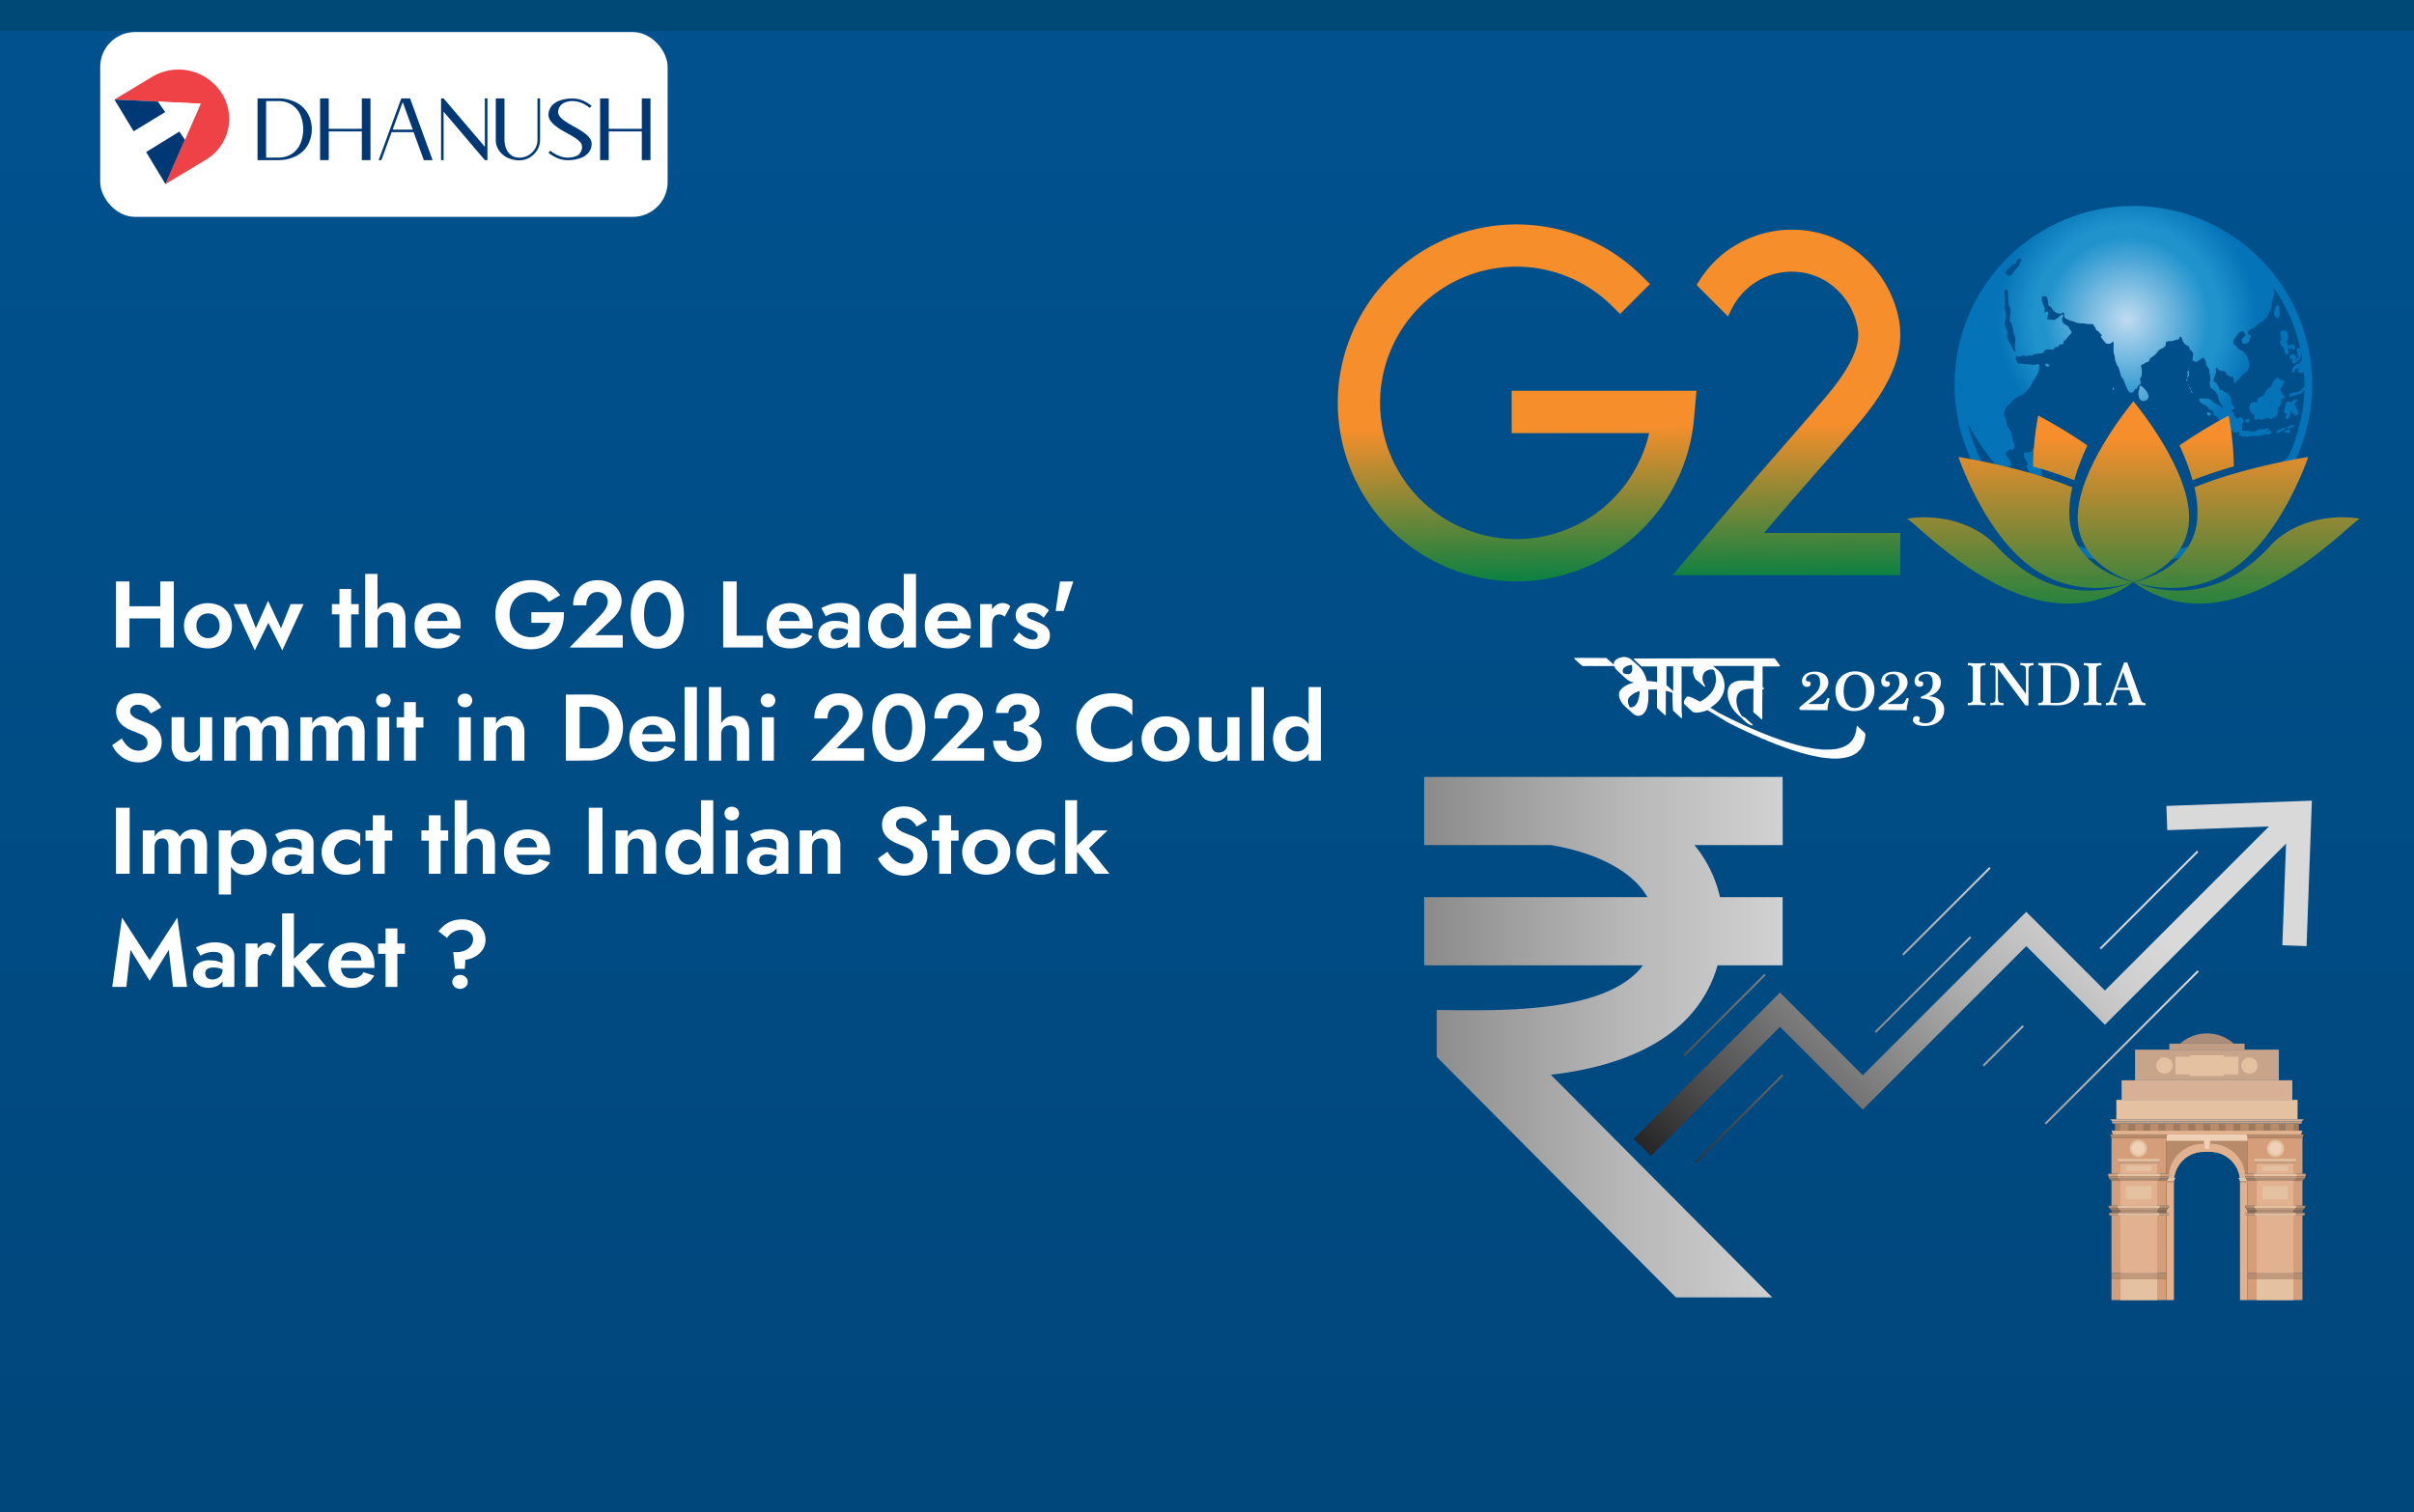 <svg xmlns="http://www.w3.org/2000/svg" xmlns:xlink="http://www.w3.org/1999/xlink" width="1280" height="802" viewBox="0 0 1280 802"><rect x="0" y="0" width="1280" height="802" fill="#333333" stroke="none"/><defs><style>.cls-1{isolation:isolate;}.cls-2{fill:url(#linear-gradient);}.cls-3{fill:#004875;}.cls-4{fill:url(#radial-gradient);}.cls-5{fill:url(#radial-gradient-14);}.cls-6{fill:url(#radial-gradient-15);}.cls-7{fill:url(#linear-gradient-2);}.cls-8{fill:url(#linear-gradient-3);}.cls-9{fill:url(#linear-gradient-4);}.cls-10{fill:url(#linear-gradient-5);}.cls-11{fill:url(#linear-gradient-6);}.cls-12{fill:url(#linear-gradient-7);}.cls-13{fill:url(#linear-gradient-8);}.cls-14{fill:url(#linear-gradient-9);}.cls-15{fill:url(#linear-gradient-10);}.cls-16,.cls-17{fill:#fdfdff;}.cls-17{fill-rule:evenodd;}.cls-18,.cls-28{mix-blend-mode:color-dodge;}.cls-19{fill:url(#linear-gradient-11);}.cls-20{fill:url(#linear-gradient-12);}.cls-21{fill:url(#linear-gradient-13);}.cls-22{fill:url(#linear-gradient-14);}.cls-23{fill:url(#linear-gradient-15);}.cls-24{fill:url(#linear-gradient-16);}.cls-25{fill:url(#linear-gradient-17);}.cls-26{fill:url(#linear-gradient-18);}.cls-27{fill:url(#linear-gradient-19);}.cls-28{fill:url(#linear-gradient-20);}.cls-29{fill:#e2b290;}.cls-30{fill:#b78a6a;}.cls-31{fill:#e4c1a1;}.cls-32{fill:#c1997d;}.cls-33{fill:#eed1b6;}.cls-34{fill:#c5a189;}.cls-35{fill:#d8b095;}.cls-36{fill:#c8a48b;}.cls-37{fill:#bf9d85;}.cls-38{fill:#ac8d79;}.cls-39{fill:#a07a5d;}.cls-40{fill:#b88b6b;}.cls-41{fill:#e3b48e;}.cls-42{fill:#d39e79;}.cls-43{fill:#8a6a51;}.cls-44{fill:#b18d73;}.cls-45{fill:#fff;}.cls-46{fill:#ef4246;}.cls-47{fill:#003775;}.cls-48{fill:none;}</style><linearGradient id="linear-gradient" x1="640" y1="763.99" x2="640" y2="56.25" gradientUnits="userSpaceOnUse"><stop offset="0" stop-color="#00477c"/><stop offset="1" stop-color="#00518e"/></linearGradient><radialGradient id="radial-gradient" cx="541.06" cy="503.08" r="0.77" gradientTransform="matrix(110.88, 9.3, 9.3, -110.88, -63542.54, 50925.91)" gradientUnits="userSpaceOnUse"><stop offset="0" stop-color="#c0dbf1"/><stop offset="0.58" stop-color="#2093cd"/><stop offset="0.66" stop-color="#2093cd"/><stop offset="0.92" stop-color="#0473b7"/><stop offset="1" stop-color="#0473b7"/><stop offset="1" stop-color="#0473b7"/></radialGradient><radialGradient id="radial-gradient-14" cx="541.38" cy="503.33" r="0.77" gradientTransform="matrix(97.49, -4.47, -4.47, -97.49, -49401.54, 51658.56)" xlink:href="#radial-gradient"/><radialGradient id="radial-gradient-15" cx="541.06" cy="503.08" r="0.77" gradientTransform="matrix(110.88, 9.3, 9.3, -110.88, -63542.54, 50925.91)" gradientUnits="userSpaceOnUse"><stop offset="0" stop-color="#c0dbf1"/><stop offset="0.58" stop-color="#2ad"/><stop offset="0.66" stop-color="#2ad"/><stop offset="0.92" stop-color="#0473b7"/><stop offset="1" stop-color="#0473b7"/><stop offset="1" stop-color="#0473b7"/></radialGradient><linearGradient id="linear-gradient-2" x1="539.56" y1="501.77" x2="540.33" y2="501.77" gradientTransform="matrix(2.35, 162.25, 162.25, -2.35, -81876.27, -86166.8)" gradientUnits="userSpaceOnUse"><stop offset="0" stop-color="#f68e2b"/><stop offset="0.23" stop-color="#f68e2b"/><stop offset="0.87" stop-color="#0f8141"/><stop offset="1" stop-color="#0f8141"/></linearGradient><linearGradient id="linear-gradient-3" x1="539.56" y1="501.51" x2="540.33" y2="501.51" gradientTransform="matrix(2.35, 162.25, 162.25, -2.35, -81692.42, -86169.47)" xlink:href="#linear-gradient-2"/><linearGradient id="linear-gradient-4" x1="539.8" y1="501.2" x2="540.58" y2="501.2" gradientTransform="matrix(0, 196.56, 196.56, 0, -97429.82, -105906.51)" xlink:href="#linear-gradient-2"/><linearGradient id="linear-gradient-5" x1="539.8" y1="501.13" x2="540.58" y2="501.13" gradientTransform="matrix(0, 196.56, 196.56, 0, -97369.8, -105906.51)" xlink:href="#linear-gradient-2"/><linearGradient id="linear-gradient-6" x1="539.8" y1="501.19" x2="540.58" y2="501.19" gradientTransform="matrix(0, 196.56, 196.56, 0, -97419.99, -105906.51)" xlink:href="#linear-gradient-2"/><linearGradient id="linear-gradient-7" x1="539.8" y1="501.22" x2="540.58" y2="501.22" gradientTransform="matrix(0, 196.56, 196.56, 0, -97447.37, -105906.51)" xlink:href="#linear-gradient-2"/><linearGradient id="linear-gradient-8" x1="539.8" y1="501.06" x2="540.58" y2="501.06" gradientTransform="matrix(0, 196.56, 196.56, 0, -97309.79, -105906.51)" xlink:href="#linear-gradient-2"/><linearGradient id="linear-gradient-9" x1="539.8" y1="501.07" x2="540.58" y2="501.07" gradientTransform="matrix(0, 196.56, 196.56, 0, -97319.61, -105906.51)" xlink:href="#linear-gradient-2"/><linearGradient id="linear-gradient-10" x1="539.8" y1="501.04" x2="540.58" y2="501.04" gradientTransform="matrix(0, 196.56, 196.56, 0, -97292.24, -105906.51)" xlink:href="#linear-gradient-2"/><linearGradient id="linear-gradient-11" x1="828.91" y1="746.72" x2="1104.92" y2="456.83" gradientUnits="userSpaceOnUse"><stop offset="0.21"/><stop offset="0.39" stop-color="#3d3d3d"/><stop offset="0.6" stop-color="#7f7f7f"/><stop offset="0.78" stop-color="#b0b0b0"/><stop offset="0.92" stop-color="#cecece"/><stop offset="1" stop-color="#d9d9d9"/></linearGradient><linearGradient id="linear-gradient-12" x1="875.23" y1="790.82" x2="1151.24" y2="500.93" xlink:href="#linear-gradient-11"/><linearGradient id="linear-gradient-13" x1="801.13" y1="719.27" x2="1077.13" y2="429.37" gradientTransform="translate(688.84 -478.55) rotate(45)" xlink:href="#linear-gradient-11"/><linearGradient id="linear-gradient-14" x1="816.78" y1="734.18" x2="1092.79" y2="444.28" gradientTransform="translate(667.13 -568.37) rotate(45)" xlink:href="#linear-gradient-11"/><linearGradient id="linear-gradient-15" x1="857.26" y1="772.72" x2="1133.27" y2="482.82" gradientTransform="translate(670.53 -666.24) rotate(45)" xlink:href="#linear-gradient-11"/><linearGradient id="linear-gradient-16" x1="888.71" y1="802.65" x2="1164.71" y2="512.76" gradientTransform="translate(721.56 -633.13) rotate(45)" xlink:href="#linear-gradient-11"/><linearGradient id="linear-gradient-17" x1="855.32" y1="770.87" x2="1131.33" y2="480.97" gradientTransform="translate(702.55 -588.95) rotate(45)" xlink:href="#linear-gradient-11"/><linearGradient id="linear-gradient-18" x1="769.67" y1="689.31" x2="1045.67" y2="399.42" gradientTransform="translate(647.74 -489.23) rotate(45)" xlink:href="#linear-gradient-11"/><linearGradient id="linear-gradient-19" x1="803.89" y1="721.9" x2="1079.9" y2="432" gradientTransform="translate(643.27 -588.53) rotate(45)" xlink:href="#linear-gradient-11"/><linearGradient id="linear-gradient-20" x1="470.16" y1="549" x2="1002.17" y2="549" gradientUnits="userSpaceOnUse"><stop offset="0"/><stop offset="0.31" stop-color="#545454"/><stop offset="0.61" stop-color="#9c9c9c"/><stop offset="0.74" stop-color="#b8b8b8"/><stop offset="1" stop-color="#e3e3e3"/></linearGradient></defs><title>BLOG POST - GRADIENT VERSION - 05 (2)</title><g class="cls-1"><g id="Layer_6" data-name="Layer 6"><g id="BACKGROUND"><rect class="cls-2" y="3" width="1280" height="799"/></g><rect id="STROKE" class="cls-3" width="1280" height="16.46"/><g id="g832"><g id="g834"><g id="g840"><g id="g842"><path id="path860" class="cls-4" d="M1211.09,227.9c-.14.21.12.51.25.49h0a2.46,2.46,0,0,1,1.56.26h0c.84.41,3-1.42.45-1.82h-.08a4.4,4.4,0,0,0-2.18,1.08" transform="translate(0 1)"/></g></g></g></g><g id="g862"><g id="g864"><g id="g870"><g id="g872"><path id="path890" class="cls-4" d="M1212.61,226.14c.3.66,3.75-.8,4.14-1.36h0c.19-.26,0-.37-.46-.37h0c-1.21,0-4,.89-3.68,1.73" transform="translate(0 1)"/></g></g></g></g><g id="g892"><g id="g894"><g id="g900"><g id="g902"><path id="path920" class="cls-4" d="M1209.93,226.47a.56.56,0,0,1-.54.28h0a2.11,2.11,0,0,0-2.05.93h0c-.34.69.23,1.38,1.53.53h0a8.3,8.3,0,0,1,1.81-1h0c1-.32,1.44-1.33.93-1.4h0a3.1,3.1,0,0,0-.49,0h0a1.36,1.36,0,0,0-1.19.67" transform="translate(0 1)"/></g></g></g></g><g id="g922"><g id="g924"><g id="g930"><g id="g932"><path id="path950" class="cls-4" d="M1215.54,211.61c-.27.2-.37.71-.65.82h0c-.2.08-.45-.13-.72-.33h0c-.31-.24-.65-.48-.94-.29h0c-1.67,1.08-1,1-1.78,3.49h0c-1.23,3.78.84,1.66.73,3.46h0c0,.53-.25,1-.27,1.88h0c0,1.05,2,.67,2.27-.94h0c.36-2.07.32-2.6.74-2.61h0c.79,0,.08,1.25,1.23,1.39h0c.72.09.14.91,1.24.73h0c.87-.15,1.82-1.25,1.09-1.66h0c-1-.53.39-.82-.79-1.81h0a.89.89,0,0,1-.26-.59h0c0-1.45-1.41-1.65-.65-2.39h0a1.79,1.79,0,0,1,.52-.44h0c.58-.23,1.06-1.67.18-1.67h0a3.86,3.86,0,0,0-1.94,1" transform="translate(0 1)"/></g></g></g></g><g id="g952"><g id="g954"><g id="g960"><g id="g962"><path id="path980" class="cls-4" d="M1210.47,174.29c-2.76.19-.09,4.82-1.17,5.38h0a.61.61,0,0,0-.27.92h0c.26.56.28,1.89,1.2,2.19h0c.48.14.68.35.64.84h0c0,.36.41.51.48.77h0c.08.34-.38,1-.11,1.14h0c.32.18.31.54.48.8h0c1.19,1.84,2.25-.5,1.58-1.45h0c-.1-.15-.3-.26-.33-.42h0c-.1-.42.08-.89.54-.76h0a1.32,1.32,0,0,0,1,0h0c.33-.13.55-.27,1.1.32h0c.55.6,1.61.05,1.41-.45h0c-.1-.25-.66-1.6-.93-1.61h0c-.82,0-1.7-.39-2.43.34h0c-.27.27-.34.06-.44-.17h0c-1.62-3.69.3-2.69,0-4.42h0c.06-1,.11-1-.16-1.36h0c-.78-1,.13-2-2-2h0c-.17,0-.36,0-.57,0" transform="translate(0 1)"/></g></g></g></g><g id="g982"><g id="g984"><g id="g990"><g id="g992"><path id="path1010" class="cls-4" d="M1084.39,192.41c.94,2.41,4.39.07.46-.65h-.07c-.28,0-.32.37-.39.65" transform="translate(0 1)"/></g></g></g></g><g id="g1012"><g id="g1014"><g id="g1020"><g id="g1022"><path id="path1040" class="cls-4" d="M1125.13,281.31c1.31,0,.65-1.24,0-1.31h0l-.39,0h0c-1.61,0-.83,1.33.39,1.33" transform="translate(0 1)"/></g></g></g></g><g id="g1042"><g id="g1044"><g id="g1050"><g id="g1052"><path id="path1070" class="cls-4" d="M1134.47,204c0,1.39-.46,2.13-.68,3.53h0c.7,3.22,0,2.32,1.49,3.83h0c.54.56,3,.36,3.77-1.18h0c1.12-2.2-3-6.66-4.24-6.66h0c-.23,0-.35.15-.34.48" transform="translate(0 1)"/></g></g></g></g><g id="g1072"><g id="g1074"><g id="g1080"><g id="g1082"><path id="path1100" class="cls-4" d="M1078.57,235.73c0,.17,0,.37,0,.54h0c-.22,1-.62-.1-1.09,1.58h0a.83.83,0,0,1-.58.7h0c-3.7.93-3.51-.15-3.68,1.28h0c-.24,2,.63,2.13,1.59,4.24h0c1.25,2.74-2.75-.26,2.29,7h0c.52.73,2.77,2.53,4.6,2.36h0c2.13-.21.31-5.28.72-7.16h0c.58-2.59-.64-4.26.42-4.8h0c.43-.21.5-.46.21-.73h0c-1.22-1.18-.61-2.8-2.72-5h0a1.7,1.7,0,0,0-1.1-.54h0a.63.63,0,0,0-.65.56" transform="translate(0 1)"/></g></g></g></g><g id="g1102"><g id="g1104"><g id="g1110"><g id="g1112"><path id="path1130" class="cls-4" d="M1171.2,219.41c1.07,0,1.41-.81,1.17-1h0a3.17,3.17,0,0,0-1.69-.79h0c-.89,0-.61,1.31.52,1.79" transform="translate(0 1)"/></g></g></g></g><g id="g1132"><g id="g1134"><g id="g1140"><g id="g1142"><path id="path1160" class="cls-4" d="M1190.69,222.6c.11,1.33,3.59-.65,1.33-1.43h0c-.9.15-1.43.12-1.33,1.43" transform="translate(0 1)"/></g></g></g></g><g id="g1162"><g id="g1164"><g id="g1170"><g id="g1172"><path id="path1190" class="cls-4" d="M1205.75,164.72c.48,3.35,2.42,3.55,2.65,2.31h0a7.67,7.67,0,0,0,.18-4h0c-.13-.56.74-1-.3-1.75h0a1.48,1.48,0,0,0-.81-.32h0c-1,0-1.25,2-1.72,3.79" transform="translate(0 1)"/></g></g></g></g><g id="g1192"><g id="g1194"><g id="g1200"><g id="g1202"><path id="path1220" class="cls-4" d="M1204.48,203.7c-.06.66-.68.44-1.15.84h0c-2.12,1.8-1.33,1.2-2.7,3.37h0c-1.5,2.38-3.47.91-3.68,3.44h0c-.09,1.06-.49,1-1.69,1h0v0c-.5,0-1.18-.08-1.54.36h0c-1.42,1.74-1,3.06-.1,5.09h0c.64,1.46,1.62.41,1.68,1.62h0c.06,1.38-.53,3,2.6,1.74h0a.94.94,0,0,1,.48.08h0c-.08.7.87.28,2-.14h0c1.19-.45,2.59-.89,3.21-.05h0c.71,1,1.07-.52,3.23-1.1h0c1.39-.37.41-1.67,1.05-3.15h0c.24-.56-.45-.88.32-1.82h0c1.49-1.84,1.34-.53,1.42-3.71h0c0-1.3,2.44-.89,1.92-1.87h0c-.57-1.07-1.51-.7-1.53-1.64h0c0-1-1.73-2.33,0-3.84h0c.39-.33.89-.55.52-1.2h0c0-.07.07-.25.14-.34h0c.49-.56,1.29-1.11.32-1.43h0c-1.81-.6-1.86-.27-2.31-.93h0a1.26,1.26,0,0,0-1-.68h0c-1.55,0-3.19,3.78-3.24,4.38" transform="translate(0 1)"/></g></g></g></g><g id="g1222"><g id="g1224"><g id="g1230"><g id="g1232"><path id="path1250" class="cls-5" d="M1036.41,203a94.92,94.92,0,0,0,94.81,94.81h0A94.91,94.91,0,0,0,1226,203h0a94.91,94.91,0,0,0-94.8-94.8h0a94.91,94.91,0,0,0-94.81,94.8m31.51-64c.85-.28,1.43-.33,1.36-1h0a.72.72,0,0,0-.29-.59h0l1.47-1.37h0c.5-.14.7.36,1.16.68h0c.7.48-.43.57-.75,2.42h0c-.15.91-1.71,2.05-3.7,4.88h0c-1.45,2.05-2.86,1.17-3.35.23h0a3.63,3.63,0,0,0-.58-.86h0c1.35-1.53,2.75-3,4.19-4.47h0a1.44,1.44,0,0,0,.43.06h.06m124.13,37.14a.77.77,0,0,0,0-.27h0c-1.07-1.81,2.68-2.25,4.11-4h0c.56-.67,1.64-.7,1.88-1.68h0c0-.06.14-.1.23-.12h0c3.76-.89,5.55-7.42,6.11-8h0c.56-.55-.08-1.13.08-1.7h0a39.53,39.53,0,0,1,1-4.21h0c.93-1.76.26-.82.31-2.29h0c0-1.25-.35-1.36,0-2.14h0a90,90,0,0,1,14,32.26h0c-1-.89-3,.18-1.68,1.45h0c1,.93-.88.76.45,2.33h0c1,1.12-.42.76-.91,1.75h0c0,.07-.2.09-.31.09h0c-.17,0,.12-1.13.13-1.31h0c0-.52-.68-.44-.79-.86h0c-.2-.72-.78-.59-1.49-.48h0c-.63.1-1.12.26-.88,1.93h0c.09.64.58.59,1,.54h0c.32,0,.57-.09.46.28h0c-.41,1.25-.72,1.33.06,1.89h0c1.61,1.14,1.43-1,2.28-1.15h0c.92-.21,1.21-.82,2-2.48h0c.4-.89-.68-.6.25-1.58h0q.24,1.31.45,2.61h0c-.22,0-.38.15-.36.33h0c.13,1.48-.79,1.25-1.2,2.3h0c-.22.59-.52.54-.88.5h0a1.18,1.18,0,0,0-1.19.42h0a25.86,25.86,0,0,0-1.64,2h0c-.11,1.5-.29,2.13.27,2h0c.78-.11.59-.42.93-1.19h0c.27-.59,2-1.66,2-.83h0c0,1.26-.7,2.26,2.24,2.29h0a1.32,1.32,0,0,0,.72-.21h0c.14,2.09.22,4.21.22,6.34h0c0,.56,0,1.12,0,1.67h0a.33.33,0,0,0-.33-.1h0c-1,.17-1.22,1.44-1.95,1.83h0c-2.53,1.36-3.21.5-4.59,1.16h0c-.75.36-1.22,1.3-.69,1.9h0c6.9-2,6.14-1.62,7.37-3.87h0a2.42,2.42,0,0,0,.19-.42h0a90.38,90.38,0,0,1-2.66,19.73h0l-.1.09h0a1.19,1.19,0,0,0-.33,1.54h0a89.17,89.17,0,0,1-5.11,14.14h0a7.53,7.53,0,0,0-.65.84h0c-1.78,2.48-7.34,4.09-9.8,6.18h0a11.78,11.78,0,0,1-2.89,1.83h0c-1.32.58-.53,1.21-1.79,3h0a1.9,1.9,0,0,0-.14,2.07h0c.69,1.44-1,.91-.55,2.32h0c.69,2.21.75,2.27.61,2.74h0c-.57,1.95,1.49,1.19-1.83,4.4h0c-.34.33.25.52,1,.59h0a90.24,90.24,0,0,1-66.19,28.87h0a90.63,90.63,0,0,1-88.12-70h0c5,9.53,13.21,21.4,21.16,28.35h0c3.28,2.87,2-1.12,2.11-1.89h0c.07-.82-.23-1.26-1.27-3.14h0c-.36-.65-.28-.65.13-.65h0a5,5,0,0,0,.62,0h0c.41-.06.71-.45.53-.79h0a14.87,14.87,0,0,0-1.45-2.94h0c-.51-.61-2.64-3.48-1.42-3.68h0c1.23-.2.73-1.56,2.83-1.23h0c1.19.18,2.16-1.74,1.42-3.16h0a34.84,34.84,0,0,1-1.55-5.7h0c-.45-2.06-1.59-1.61-2.41-4.71h0c-.77-2.91.17-1.81-1-3.73h0c-1.08-1.75-.09-2.86.65-5h0a1.32,1.32,0,0,1,.52-.77h0c3-1.85,1.25-2.54,6.57-5.45h0a3.72,3.72,0,0,0,2.26-1.19h0c4.49-3.83,3.91-5.07,5.32-7.16h0a13.8,13.8,0,0,0,2.23-3.87h0a17.15,17.15,0,0,0,.71-2.17h0c-.45-1,.68-1.84-.25-2.27h0c-1-.45-1.24-.23-1.52,0h0a1,1,0,0,1-.76.25h0c-2.47-.19-4.41-.66-4.84-.42h0a.84.84,0,0,1-.66,0h0a3,3,0,0,0-1.91-.27h0c-.63.08-1.13.16-1.5-.54h0c-1.23-2.27-1.39-2.45-.77-2.84h0a.4.4,0,0,0,.15-.34h0c-.18-.69.08-.46.64-.24h0a2.48,2.48,0,0,0,2.27-.11h0a1.41,1.41,0,0,1,1.46-.1h0a1.73,1.73,0,0,0,1.31.06h0a3.38,3.38,0,0,1,1.76-.21h0a1.74,1.74,0,0,0,.66,0h0c.58-.08,1-.71,1.69-.78h0c6.72-.68,4.07-.94,5-1.78h0a3.45,3.45,0,0,1,2.91-.61h0c1.06.11,2,.22,2.48-.86h0c.22-.51.64-.5,1.07-.49h0c.48,0,1,0,1.22-.72h0c.23-.72.8-.7,1.32-.68h0c.65,0,1.25.05,1.09-1.31h0c-.06-.55,1.36-1.11,1.72-1.73h0c1.46-2.49,3.47-2.88,2.18-4.26h0c-1.26-1.35-.62-2.07-2.83-3.19h0a2.89,2.89,0,0,1-1.28-4.24h0c.33-.6-.3-1.64-1-.9h0a13,13,0,0,1-3.34,2.54h0c-.59.34-.63.23-1.09.12h0a6.65,6.65,0,0,0-2-.07h0c-1.52.11-.68-1.91-.43-3h0c.22-1-.42-1.86-1.14-1.3h0a5.47,5.47,0,0,1-.51.45h0a.39.39,0,0,1-.31-.15h0c-.14-.63.51-1.12-.19-2.79h0c-3.08-7.31.47-5.54,1.4-5.43h0c1.12,3,.38,4.91,1.75,5.23h0c.51.11.71.56.94.95h0c1.75,2.89,4.47,3.29,5.48,2.39h0a.65.65,0,0,1,1,.3h0c.53,1.07-1.62,2.35,4.12,4h0c2.26.65,2.32,1.24,5,1.26h0c2.42,0,2.37.37,3.8.36h0c4.54,0,2,.45,2.91,1h0c1,.67.75,2.28,2.12,2.71h0c.51.16,1,1.36,1.75,1.86h0c.77.54-.41.6-.12,1.35h0a33.77,33.77,0,0,0,2.53,3.22h0a2.86,2.86,0,0,0,3.49-.56h0c1.46-1.84-.14,5.4,1.24,7.32h0s.09,2.6.73,3.55h0c.3.46.21,1,.58,1.46h0c1.62,2,1.33,5.38,3,7.08h0c.91.93,2.12,6.87,4,7.35h0c2.08.53,1.67-1.42,2.61-1.78h0c1.11-.43,1.05-.62,1.45-1.78h0c.3-.85,1.41-.09,1.4-1.68h0c0-1.37-.79-1.66,0-2.59h0c1.07-1.27.55-5,.29-5.72h0c-.53-1.42,1.18-1.3,1.68-1.86h0c1-1.06,2.57-.46,2.71-2h0c.1-1.11,2.56-1.73,4.08-3.92h0a6.25,6.25,0,0,1,2.75-2.21h0c2.9-1.22,1-2.68,2.34-3.43h0c1-.54,2.66,0,4.15-.76h0c.92-.5,2.42.08,2.58-1.5h0c0-.46.84-.39,1-.14h0c.78,1.33.64,3.4,3.35,4.55h0c1.48.63.29,1.34,1.62,2.35h0c3.06,2.3-.53,4.94,1.65,5.87h0c2,.85,2.3-.35,4.49-1.81h0c1-.65,2.14,2.15,2,3.23h0c0,.1-.29.16-.1.29h0c.72.49.67,1.5,1.4,2h0c.21.61.8,1.14.32,1.91h0a.86.86,0,0,0,.13.76h0c.41.58.87,4.22.15,4.88h0a.32.32,0,0,0-.09.24h0c.7,1-.2,2.26,1,2.78h0a10.44,10.44,0,0,1,3.57,4h0c-.11,2.91,2.82,6,2.82,6h0c-2.3,0-1.9-1.22-5-2.19h0c-1.13-.36-1.8-2.35-3.28-2.22h0a13.37,13.37,0,0,1-1.71-.08h0c-1.43-.1-3.11-.21-2.94.31h0a4,4,0,0,0,.59,1.49h0a5.1,5.1,0,0,0,2.23,1.53h0c2.07.57,2.13,2.48,3.1,2.63h0c2.53.39.94,2.88,2.94,3.42h0c.69.18.57.37,2,2h0c1,1.19.64,2.34,2.87,3.53h0c1.49.8.26,1,3,2h0c1.65.59,1.72,1.59,3.08,1h0c.55-.26,1.93-.31,1.55.61h0c-.36.88-.09,1.22.08,1.19h0a1.05,1.05,0,0,1,1.09.25h0a1,1,0,0,0,1,.26h0c.58-.1,1.16-.33,1.71.12h0c.07,0,.25,0,.37,0h0a11.49,11.49,0,0,1,4.47-.58h0a11.24,11.24,0,0,0,5.08-.8h0a2.34,2.34,0,0,1,.83,0h0c.95.07,2.27.14,2.17-1.49h0c0-.8-.73-.59-1.39-.39h0a1.72,1.72,0,0,1-1,.15h0c.28-.56,1.65-.59,1.44-1.39h0c-.08-.28-1.16,0-1.42,0h0c-3.32,1-4.37-.17-5.59,1.31h0c-.54.65-2.23.57-2.84.21h0c-.19-.11-1.31-.11-1.6-.18h0a12,12,0,0,0-3.19-.1h0c.75-1.17-.61-3.68,1-4.57h0c1.09-.59-.17-1.24-.54-1.89h0a1.56,1.56,0,0,0-2.68.06h0c-.38.64-.31-.58-.82-1h0a2.39,2.39,0,0,0-1.59-.59h0c.48-2.07.82-1.05-1-2.72h0c-.67-.6,2.67-.3,1.75-1.82h0c-.55-.9-1.81-1.53-1.64-3.89h0c.18-2.75-3.65-4.13-4.17-4.69h0a1.23,1.23,0,0,0-1.1-.34h0c-.49,0-.9.06-1.05-.95h0a2.23,2.23,0,0,0-.68-1.45h0c-1-.78,0-1.55-1.36-1.74h0c-2.68-.4.78-4,.19-6.47h0c-.2-.82.67-1.82.91-1.31h0c.94,2-1.08.61,3.63,1.9h0c1.55.43.39,1.83,1.65,1.9h0c.56,0,.62.66,1.08.75h0c2.74.53,2,.5,2.4,2.93h0a.53.53,0,0,0,.86.32h0a6.3,6.3,0,0,0,.62-.72h0c1.37-1.67,1.16-.52,2.39-2.94h0c.7-1.37,6.91-2.37,3-10.19h0c-1.78-3.57-4.32-3.08-5.37-5h0c-.83-1.53-1.42-.66-1.79-2h0c-.47-1.7.89-2.8,2.76-5.43h0c.8-1.12,2.69-.93,2.81-.49h0c.18.75,1.08,1.8.77,2h0c-2.33,1.83-2,1.66-1.68,3.46h0c.22,1.3,2.33.51,2.89.34h0c.35-.63,1.07-1.05,1.15-1.82h0a4.51,4.51,0,0,1,.49-1.7h0c.16-.32-.25-1-.87-.91h-.07c-.24,0-.35-.14-.36-.39m-128.56-23.56a.57.57,0,0,1,.73.22h0c.54.81.46,7.73,1,8.57h0c1.46,2.46.19,4.79.37,7.48h0c.08,1.3,1.38,1.94,1.12,3h0c.9,1.2.18,2.42,1.11,4.54h0c1.61,3.65-.2,3.8.6,7.79h0c.27,1.38-.18,3-1.69-1.13h0c-.84-2.28-2-2.49-1.91-3.54h0s0-.12,0-.13h0c-1.12-.65-.42-1.74-.65-2.45h0c.42-4.28-2.11-4.44-1.11-8.11h0a7.53,7.53,0,0,0,0-5.21h0c-1.1-2.48.21-1.69-.25-4.25h0c-.12-.68.17-1.34.06-2h0c-.12-.81-.36-4.88.31-4.73h.1a1.45,1.45,0,0,0,.28,0" transform="translate(0 1)"/></g></g></g></g><g id="g1252"><g id="g1254"><g id="g1260"><g id="g1262"><path id="path1280" class="cls-6" d="M1161.14,194.25h0m-.17,0h.1l.07,0h0Zm0,.14c0,.13.07.29.19.26h0a.18.18,0,0,0,.1-.26h0a.23.23,0,0,0-.17-.13h0a.22.22,0,0,0-.12.13" transform="translate(0 1)"/></g></g></g></g><g id="g1282"><g id="g1284"><g id="g1290"><g id="g1292"><path id="path1310" class="cls-6" d="M1160.19,195.87a1.7,1.7,0,0,0-.37.82h0a3.54,3.54,0,0,0,.32.78h0a3,3,0,0,0-.11,2.05h0c.24-.36.11-1,.49-1.15h0l.24-.1h0a.2.2,0,0,0,.09-.22h0c0-.06-.11-.09-.17-.13h0a.47.47,0,0,1-.1-.35h0c0-.41,0-.81,0-1.22h0c0-.23.37-.74.14-.91h0a.17.17,0,0,0-.11,0h0c-.18,0-.31.35-.38.47" transform="translate(0 1)"/></g></g></g></g><g id="g1312"><g id="g1314"><g id="g1320"><g id="g1322"><path id="path1340" class="cls-6" d="M1159.74,200.08l0,0h0l-.06-.06,0,0m-.31.13a.69.69,0,0,0,0,.38h0a.78.78,0,0,0,.09.34h0a.28.28,0,0,0,.3.13h0c.17-.05.2-.28.17-.46h0a1.44,1.44,0,0,0-.2-.52h-.07a.3.3,0,0,0-.24.14" transform="translate(0 1)"/></g></g></g></g><g id="g1342"><g id="g1344"><g id="g1350"><g id="g1352"><path id="path1370" class="cls-6" d="M1160.13,202.93a.2.2,0,0,0,.24.17h0c.15-.07.07-.31,0-.44h0a.37.37,0,0,0-.16.28" transform="translate(0 1)"/></g></g></g></g><g id="g1372"><g id="g1374"><g id="g1380"><g id="g1382"><path id="path1400" class="cls-6" d="M1160.72,204.29l0-.06c-.12,0-.1.21,0,.29h0c.1.07.24.09.32.18h0a.65.65,0,0,1,.11.44h0c0,.15.06.34.2.38h0c.16,0,.3-.12.3-.28h0a.54.54,0,0,0-.24-.38h0a1.15,1.15,0,0,1-.17-.14h0a.76.76,0,0,1-.1-.31h0a.37.37,0,0,0-.18-.27h0c-.09,0-.18.07-.16.16" transform="translate(0 1)"/></g></g></g></g><g id="g1402"><g id="g1404"><g id="g1410"><g id="g1412"><path id="path1430" class="cls-6" d="M1161.61,206.46a.75.75,0,0,0,.23.38h0l.48.53h0s0,0,.08,0h0a.11.11,0,0,0,.07,0h0a.35.35,0,0,0,0-.49h0a1.64,1.64,0,0,0-.39-.22h0a.31.31,0,0,1-.17-.27h0l-.1-.28h0a.27.27,0,0,0-.22.33m.32-.05.06.17h0l0-.27a.14.14,0,0,0,0,.1" transform="translate(0 1)"/></g></g></g></g><g id="g1432"><g id="g1434"><g id="g1440"><g id="g1442"><path id="path1460" class="cls-6" d="M1120.31,204.8l-.08,0a4.29,4.29,0,0,0,.26,1.07h0a.59.59,0,0,0,.26-.75h0a1.8,1.8,0,0,0-.56-.67h0Z" transform="translate(0 1)"/></g></g></g></g><g id="g1510"><g id="g1512"><g id="g1518"><g id="g1520"><path id="path1532" class="cls-7" d="M709.35,212.63A94.76,94.76,0,0,0,804,307.29h0a94.35,94.35,0,0,0,64-25h0a94.38,94.38,0,0,0,30.22-61.2h0l1.33-14.86H801.55V228.7h72.89a72.65,72.65,0,0,1-21.56,37.12h0A72,72,0,0,1,804,284.87h0a72.32,72.32,0,0,1-72.23-72.24h0A72.31,72.31,0,0,1,804,140.4h0a72.16,72.16,0,0,1,36.35,9.8h0a72.52,72.52,0,0,1,14.69,11.34h0l4,3.94,15.85-15.86-4-3.94a94.93,94.93,0,0,0-19.23-14.85h0A94.64,94.64,0,0,0,804,118h0a94.77,94.77,0,0,0-94.66,94.66" transform="translate(0 1)"/></g></g></g></g><g id="g1534"><g id="g1536"><g id="g1542"><g id="g1544"><path id="path1556" class="cls-8" d="M918.21,130.26a58.68,58.68,0,0,0-17.3,17.8h0l-1.3,2.08,16.63,16.65,1.91-3.86a36.35,36.35,0,0,1,12.35-14h0a35.62,35.62,0,0,1,29-4.59h0c12.34,3.37,22.21,13.91,25.14,26.84h0c1.07,4.75,3.31,14.63-15.75,37.39h0c-8.11,9.7-16.6,19.39-24.82,28.78h0l-.16.19c-6,6.87-12.23,14-18.39,21.18h0L886.82,304h120.79V281.62H935.34l7.15-8.37c6-7,12.22-14.13,18.22-21h0l.17-.2c8.28-9.46,16.84-19.24,25.12-29.14h0c10.06-12,16.43-22.68,19.47-32.63h0a44.9,44.9,0,0,0,.94-24h0c-4.73-20.89-20.83-37.95-41-43.48h0a58.24,58.24,0,0,0-15.3-2h0a58,58,0,0,0-31.86,9.53" transform="translate(0 1)"/></g></g></g></g><g id="g1570"><g id="g1572"><g id="g1578"><g id="g1580"><path id="path1592" class="cls-9" d="M1077.53,300.07c25.57,18.31,53.55,7.58,53.55,7.58h0s-30.47-5.78-33.6-32.19h0a53.46,53.46,0,0,1,1.39-18h0c-26.8-11-60.39-16.11-60.39-16.11h0s13.47,40.41,39,58.72" transform="translate(0 1)"/></g></g></g></g><g id="g1594"><g id="g1596"><g id="g1602"><g id="g1604"><path id="path1616" class="cls-10" d="M1101.69,273.35c0,25.51,27.44,33.67,29.53,34.26h0c2.09-.59,29.53-8.75,29.53-34.26h0c0-25.47-27.38-59-29.53-61.56h0c-2.16,2.59-29.53,36.09-29.53,61.56" transform="translate(0 1)"/></g></g></g></g><g id="g1618"><g id="g1620"><g id="g1626"><g id="g1628"><path id="path1640" class="cls-11" d="M1078,246.36a220,220,0,0,1,21.87,7.31h0a123.37,123.37,0,0,1,6.94-18.45h0a268.28,268.28,0,0,0-26.07-15.86h0a151.7,151.7,0,0,0-2.74,27" transform="translate(0 1)"/></g></g></g></g><g id="g1642"><g id="g1644"><g id="g1650"><g id="g1652"><path id="path1664" class="cls-12" d="M1011.31,274l-.13,0h0c11,7.64,68.86,70.39,120,33.68h0l-.14-.05s-26.63,12.52-54.23-4h0a87.09,87.09,0,0,1-18.46-15.37h0c-8.81-9.42-23-14.93-38-14.93h0a60.94,60.94,0,0,0-9.11.69" transform="translate(0 1)"/></g></g></g></g><g id="g1666"><g id="g1668"><g id="g1674"><g id="g1676"><path id="path1688" class="cls-13" d="M1163.56,257.46a53.48,53.48,0,0,1,1.4,18h0c-3.13,26.41-33.6,32.19-33.6,32.19h0s28,10.73,53.55-7.58h0c25.57-18.31,39-58.72,39-58.72h0s-33.59,5.07-60.4,16.11" transform="translate(0 1)"/></g></g></g></g><g id="g1690"><g id="g1692"><g id="g1698"><g id="g1700"><path id="path1712" class="cls-14" d="M1155.65,235.22a124.47,124.47,0,0,1,6.94,18.45h0a220,220,0,0,1,21.87-7.31h0a151.7,151.7,0,0,0-2.74-27h0a268.28,268.28,0,0,0-26.07,15.86" transform="translate(0 1)"/></g></g></g></g><g id="g1714"><g id="g1716"><g id="g1722"><g id="g1724"><path id="path1736" class="cls-15" d="M1204.05,288.24a87.34,87.34,0,0,1-18.46,15.37h0c-27.61,16.56-54.23,4-54.23,4h0l-.14.05c51.17,36.71,109-26,120-33.68h0l-.13,0h0a60.94,60.94,0,0,0-9.11-.69h0c-14.94,0-29.16,5.51-38,14.93" transform="translate(0 1)"/></g></g></g></g><g id="g1464"><g id="g1470"><path id="path1472" class="cls-16" d="M1043.48,350.58l1.45.06c1.55.08,2.59.12,3.11.12.68,0,1.93,0,3.74-.13l1-.05,0,1.24a3.6,3.6,0,0,0-2.24.44,3.29,3.29,0,0,0-.46,2.18v14.72c0,1.2.15,1.94.46,2.21a3.79,3.79,0,0,0,2.24.42V373l-3-.13-1.59,0-1.73,0-3.06.13v-1.22a3.51,3.51,0,0,0,2.23-.45,3.37,3.37,0,0,0,.45-2.18V354.44c0-1.18-.15-1.91-.46-2.2a3.69,3.69,0,0,0-2.22-.42Z" transform="translate(0 1)"/></g><g id="g1474"><path id="path1476" class="cls-16" d="M1055.21,350.58c.8.05,1.49.09,2,.11s1.06,0,1.5,0,.8,0,1.32,0l2.05-.11,12.16,16.4V355.1c0-1.49-.18-2.41-.53-2.76a3.78,3.78,0,0,0-2.44-.52v-1.24c.82.05,1.53.09,2.13.11s1.14,0,1.62,0c.3,0,.68,0,1.14,0l2.08-.11v1.24a3.46,3.46,0,0,0-2.17.52c-.32.32-.49,1.23-.49,2.73v9.17c0,1.95,0,3.6,0,4.94s0,2.68-.08,4l-1.62-.18-14.49-19.5v15c0,1.54.17,2.48.52,2.8a4.07,4.07,0,0,0,2.45.48V373l-2.25-.13-1.46,0-1,0-2.33.13v-1.22a3.62,3.62,0,0,0,2.3-.52q.51-.51.51-2.76V354.44q0-1.76-.48-2.19a3.48,3.48,0,0,0-2.15-.43h-.29Z" transform="translate(0 1)"/></g><g id="g1478"><path id="path1480" class="cls-16" d="M1087.31,351.82v19.94h2.19a17.32,17.32,0,0,0,3.11-.22,5.87,5.87,0,0,0,1.91-.71,6.5,6.5,0,0,0,2.73-3.35,15.8,15.8,0,0,0,.9-5.75c0-3.54-.69-6.07-2.06-7.61s-3.7-2.3-7-2.3Zm-6.56-1.24,1.45.07,2.36,0c.58,0,1.52,0,2.82,0s2.32-.05,3-.05q5.7,0,8.91,3c2.15,2,3.22,4.76,3.22,8.29s-1,6.32-3,8.25-4.93,2.9-8.7,2.9c-.63,0-1.6,0-2.92-.06s-2.33-.06-3-.06-1.42,0-2.11,0-1.35.05-2,.09v-1.22a3.32,3.32,0,0,0,2.14-.45,3.41,3.41,0,0,0,.45-2.18V354.44a3.33,3.33,0,0,0-.45-2.17,3.61,3.61,0,0,0-2.14-.45Z" transform="translate(0 1)"/></g><g id="g1482"><path id="path1484" class="cls-16" d="M1104.93,350.58l1.45.06c1.55.08,2.59.12,3.11.12.68,0,1.93,0,3.74-.13l1-.05,0,1.24a3.6,3.6,0,0,0-2.24.44,3.29,3.29,0,0,0-.46,2.18v14.72c0,1.2.15,1.94.46,2.21a3.79,3.79,0,0,0,2.24.42V373l-3-.13-1.59,0-1.73,0-3.06.13v-1.22a3.51,3.51,0,0,0,2.23-.45,3.37,3.37,0,0,0,.45-2.18V354.44a3.4,3.4,0,0,0-.45-2.2,3.75,3.75,0,0,0-2.23-.42Z" transform="translate(0 1)"/></g><g id="g1486"><path id="path1488" class="cls-16" d="M1125.76,355.32l-3,8.35h5.81Zm.54-5H1128l7.22,19.85a2.67,2.67,0,0,0,.84,1.33,2.91,2.91,0,0,0,1.55.32V373l-2.84-.13-1.43,0-1.69,0-3,.13v-1.22a3.69,3.69,0,0,0,1.65-.32,1,1,0,0,0,.5-.9,2.41,2.41,0,0,0,0-.4,1.4,1.4,0,0,0-.06-.32l-1.67-4.93h-6.65l-1.28,3.62c0,.06,0,.13-.08.23a6.61,6.61,0,0,0-.45,1.8,1,1,0,0,0,.35.89,3.2,3.2,0,0,0,1.46.33V373l-1.58-.1-1.38,0-1.26,0-1.56.1v-1.22a2.8,2.8,0,0,0,1.51-.32A3.06,3.06,0,0,0,1119,370Z" transform="translate(0 1)"/></g><g id="g1490"><path id="path1492" class="cls-17" d="M887.2,352.64l0,2.27v.4l0,1.18v.2l0,.45v.14l0,2.87v.4l0,1.38v.79l0,.45v2.32l-3.57-3.19,0-7.19v-2.57s0-.1,0-.09l.1-.1c.12,0-.05,0,.14,0h3.61ZM868.39,371a6.15,6.15,0,0,1-1.56,2.27,4.32,4.32,0,0,1-1.34.75,4,4,0,0,1-1.34,0c-.82-1.5-1.54-4-.11-5.4a9.47,9.47,0,0,1,2.56-2,13.58,13.58,0,0,1,2.84-1.17,17.35,17.35,0,0,1-1.05,5.5m-3.27-15.46a2.17,2.17,0,0,1-1.66,1h-.74c-.31,0-2-.5-2-.49,0-.27-.19-.51-.26-.93a1.83,1.83,0,0,1,0-.73c.13-.4.55-1.41,1.07-1.46l-.05-.1c.13,0,.83-.44,1.05-.53a8.43,8.43,0,0,1,.87-.33,7.41,7.41,0,0,1,1.89-.32l.22,1.77,0,.21v.19a3.85,3.85,0,0,1-.41,1.71M988.56,387.5l0,.05.06-.1,0,0-1.95-1.77-.13-.12-1.06-1,0,0,.06-.1c-.49,0-.23-.56-1-.49l-.12.88a14.31,14.31,0,0,1-1.3,5c-.2.35-.36.72-.55,1a8.84,8.84,0,0,1-.73,1,11.84,11.84,0,0,1-2,1.91c-.22.12-.35.25-.53.36a6.44,6.44,0,0,1-.63.36c-.45.23-.91.41-1.35.63a7.78,7.78,0,0,1-1.22.45c-.33.09-.8.18-1.19.31a15.15,15.15,0,0,1-2.57.44c-.64,0-.89.12-1.4.13a12.39,12.39,0,0,0-1.29.05H968l-.54,0h0a14.09,14.09,0,0,1-2.15-.12c-.52-.06-1.49-.19-1.91-.2s-1.41-.18-2.08-.29a15.48,15.48,0,0,1-1.81-.34c-.26-.09-1.82-.38-2.08-.42-.6-.1-1.34-.32-1.94-.43s-1.29-.34-2-.5c-.23-.05-1.79-.43-2-.53a17.86,17.86,0,0,0-1.93-.57,9.59,9.59,0,0,1-.94-.32s-.74-.23-.89-.25c-.55-.08-1.29-.47-1.85-.6s-1.13-.44-1.8-.6-1.55-.62-2.09-.75-1.28-.48-1.83-.66c-1.35-.45-2.64-1-4-1.53-2.27-.88-5.25-2.11-7.4-3.08-2.36-1-5-2.18-7.34-3.34-.47-.24-1.11-.51-1.81-.86s-1.17-.53-1.84-.87a20,20,0,0,0-2-1c-.19-.05-1.3-.66-1.61-.79l-.87-.46c-.3-.16-.54-.25-.85-.43s-.63-.34-1-.53c-.16-.09-.63-.32-.86-.48s-3.51-2.22-3.66-2.24l1.42-1,0-.07.05,0,1-.77,0-.06c.23,0,.93-.76,1.1-.94s1-.85.89-1h.14c0-.15.4-.59.54-.76s.36-.57.52-.81a10.37,10.37,0,0,0,.83-1.54,9.86,9.86,0,0,0,.93-3.47l.09-1.09v-.4l-.06-.54,0-.05a12.77,12.77,0,0,0-.78-3.52,12.19,12.19,0,0,0-.79-1.69c-.15-.24-.77-1.29-1.05-1.32.06-.14-.17-.37-.39-.39l0-.1-2-1.73-.13-.12-.87-.8H930V355l0,.85v.2l0,.79-.07,3.07v.19l-3.76-.24a.93.93,0,0,0-.29,0h-.2l-.65,0h-.79l-.74,0a8.91,8.91,0,0,0-5.25,1.59,5.08,5.08,0,0,0-1.73,2.35,8,8,0,0,0-.44,2.65v.4c.05.67.05,1,.13,1.69s.32,1.23.4,1.69a15.22,15.22,0,0,0,1.19,3,13.94,13.94,0,0,0,1.76,2.67c.26.3,2,2.35,2.41,2.38l0,.1,0,0,2,1.77,0,0-.06.09,0,0,1.76,1.57,0,0-.06.09c.2,0,.68.49.92.62s.64.42,1,.58,1.89,1,1.89.34v-.05a1.81,1.81,0,0,0-.8-.74l0-.05-2-1.78,0,0,.06-.09a10.36,10.36,0,0,1-1.38-1.15,7.22,7.22,0,0,0-1.64-.73,2.23,2.23,0,0,0-.33-.56,1.45,1.45,0,0,1-.25-.41c-.22-.37-.45-.66-.59-1-.23-.57-.63-1.2-.87-1.9a12.62,12.62,0,0,1-.88-4.62c0-5,3.65-6,7.67-6.13h.79l.59,0,0,.06-.09,7v4.15c0,.42-.24,1,.21,1.43A10.09,10.09,0,0,0,931.4,378l0,.09,0,0,2,1.77,0,0-.06.09c.45.05.64,1,1.09.3l0-8.5,0-.15v-.79l.06-3.47v-.54l0-1.68v-.69h.59a.25.25,0,0,0,.25-.25c0-.19,0-.09,0-.3-.3,0-.52-.44-.74-.59l0-1.59h0v-9.28h8.77a.43.43,0,0,0,.35-.69l-2.31-3.14a1.16,1.16,0,0,0-1-.49H917.8c-11,0-34.19.07-41,.07H866.38v.1h-.1v.24a9.47,9.47,0,0,0,1.83,1.68l-.06.1.05,0,1.95,1.77,0,0L870,352l.55.4h8.11l0,5.14,0,3.12h-.15c-.15,0-.89-.17-1.14-.2-.41,0-.76-.07-1.19-.14a22.1,22.1,0,0,0-2.27-.16h-.69c-.13-.61-.34-1.22-.62-2.09a10,10,0,0,0-.41-1c-.14-.33-.27-.71-.4-.94-.27-.51-.69-1.17-1.08-1.81a4.38,4.38,0,0,0-.66-.83,3.8,3.8,0,0,1-.32-.38c-.12-.16-.33-.18-.27-.33l0,0-2.73-2.47-.05.05.06-.09c-.3,0-1.46-1.46-1.84-1.49l.06-.1a6.43,6.43,0,0,1-.83-.51,4.66,4.66,0,0,0-.88-.4,6.27,6.27,0,0,0-1.66-.38H861l-.25,0-1.18.2c-.24.13-1,.29-1.32.45a10.57,10.57,0,0,0-1.32.76,3,3,0,0,0-1.23,2.63l-4-3.54-.38,0h-.19a36.43,36.43,0,0,1-3.73,0h-2.62l-2.75,0c-1.55,0-3.81-.1-5.15,0h-1.78c-.25,0-.1,0-.34.11v.25a6.62,6.62,0,0,0,1.44,1.28l-.06.1,0,0,2,1.76.22.22,0,0c.44,0,.32.6,1.13.59h1.74c1,0,2.57-.06,3.41,0h1.78l.2,0,6.13,0h1a13.68,13.68,0,0,1,2.15,0c.05.07.27.57.37.76s.32.6.38.67a16.63,16.63,0,0,0,2.54,2.41l-.06.09.05,0,1.95,1.77,0,0-.05.1a7.4,7.4,0,0,1,1.17.95,7.92,7.92,0,0,0,1.28.9,7.75,7.75,0,0,0,2.89,1.06c0,.05-2,.65-2.09.68a13.65,13.65,0,0,0-2.24,1,8.49,8.49,0,0,0-3.39,3.18,5.61,5.61,0,0,0,.33,4.1,11.55,11.55,0,0,0,1.1,2c.19.29,1.26,1.64,1.59,1.67l-.06.09,0,0,2,1.76.12.12,1.86,1.67,0,0-.06.1c.22,0,.6.44.82.57s.6.29.92.46a4.31,4.31,0,0,0,1.69.28,4.23,4.23,0,0,0,3.16-2.05,8.3,8.3,0,0,0,1.36-3.21,22.79,22.79,0,0,0,.51-3.62c0-.9.07-2.76,0-3.56l-.1-1.39h.15l1.58-.09.5-.05,1.73,0,.54,0c.18,0,0,0,.16-.05l0,8.71v1.08l1.79,1.63,0,0-.05.1,0-.05,2,1.77,0,0,0,.1c.29,0,.39.39.59.39h.25c.06-.15.1-.1.1-.29l0-6.88,0-5.83c.23.11,1.33.37,1.72.47s1.6.65,1.84.67v1.43l0,.54v.4l0,1.19V370l.1,2.67.09,1.69c0,.34,0,.62.09,1.09s0,.33.22.57.31.39.54.41l-.06.1.05,0,1.94,1.77.05,0-.06.09c.35,0,1.43,1.39,1.68,1.39h.25v-.1h.1v-.45l0-.54-.17-3.22v-.54l0-1.19c0-.08,0-.24,0-.24v-.2c0-.4,0-1.25,0-1.4v-4.65a23.65,23.65,0,0,1,0-2.46v-.39l0-.6v-.15l0-1.38v-.4l0-1v-.4l0-1.09v-.19l0-.55v-.4l0-1.58v-3.81l-.11,0-.4-.39h.49l.15,0,6.43,0a4.51,4.51,0,0,0-.54,2V355a7.94,7.94,0,0,0,.23,1.51c.13.57.42,1,.58,1.59a6.45,6.45,0,0,0,.85,1.41A8.93,8.93,0,0,0,901,360.6l-.06.09,0,0,2,1.77,0,0,0,.1c.29,0,.43.32.6.48.34.32.43.05.64-.09-.77-1.6-1.44-2.68-1.44-4.05a1.79,1.79,0,0,0,0-.25,5.61,5.61,0,0,1,.37-2c.2-.42.87-1.57,1.32-1.61l0-.1s1.15-.57,1.32-.63a4.43,4.43,0,0,1,1.25-.26h.74c.3,0,.91,0,1.11.42a6.27,6.27,0,0,1,.44,1.2,16.47,16.47,0,0,1,.53,2.53,9.85,9.85,0,0,1-.09,2.84c-.1.49-.21.94-.33,1.38s-.27.7-.46,1.24a14.48,14.48,0,0,1-1.24,2.19,13.11,13.11,0,0,1-1.83,2.06,14,14,0,0,1-2.12,1.79,12.4,12.4,0,0,1-1.11.71c-.21.11-.38.24-.63.36s-.47.22-.65.34c-.12-.16-2.55-1.36-3-1.59a11.66,11.66,0,0,0-3.22-1.17h-.2a.81.81,0,0,0-.79.5c-.09.14-.25.25-.34.39l-.25.41a3.61,3.61,0,0,0-.7,1.77v.35c0,.25.39.95.75,1l-.06.09,0,0,2,1.77,0,0-.06.09a13.44,13.44,0,0,1,1.77,1.55,3.49,3.49,0,0,0,2,.62h.2l.45,0a19,19,0,0,0,5.45-1.31l6.17,3.64,0,.09c.15,0,3.24,1.9,3.52,2.12s1.62.9,1.81,1,1.43.69,1.71.85c1.11.62,2.35,1.17,3.63,1.81s2.3,1.05,3.59,1.69,2.52,1.11,3.79,1.75,2.46,1,3.5,1.55c1.25.64,2.73,1.07,3.82,1.62s2.43.91,3.76,1.53c.65.31,1.2.48,1.88.75.52.2,1.36.43,1.84.67s1.42.51,1.92.71,1.45.46,1.94.67,1.38.47,2,.69,1.32.45,2,.63c1,.27,2.43.82,3.69,1.09.59.13,1.14.34,1.84.5.28.06.84.24,1,.27a10.17,10.17,0,0,1,1.07.25,19,19,0,0,0,2.13.47c.64.08,1.16.27,1.87.39,1,.17,2.65.47,3.86.58l3.86.35h3s2.36-.23,2.63-.27a12,12,0,0,0,1.27-.23c.38-.09,1-.28,1.43-.35a13.63,13.63,0,0,0,2.68-1c.51-.26.84-.47,1.32-.75a10.13,10.13,0,0,1,1.21-.87l-.06-.1,0,.05.8-.79,0,0c.32,0,1.22-1.54,1.37-1.74a14.45,14.45,0,0,0,1-2.05,15.22,15.22,0,0,0,.6-2.21c.13-.53.26-2.08.31-2.16v-.5Z" transform="translate(0 1)"/></g><g id="g1494"><path id="path1496" class="cls-16" d="M954.83,375.51a.62.62,0,0,1-.48-.18.83.83,0,0,1-.24-.43,1,1,0,0,1,0-.53.83.83,0,0,1,.24-.43c2-1.67,3.75-3.08,5.13-4.25a33,33,0,0,0,3.33-3.14,9.94,9.94,0,0,0,1.77-2.63,6.64,6.64,0,0,0,.52-2.66,11.6,11.6,0,0,0-.13-1.79,4.25,4.25,0,0,0-.52-1.54,3.25,3.25,0,0,0-1.08-1.07,3.41,3.41,0,0,0-1.77-.41,5,5,0,0,0-1.79.28,4.38,4.38,0,0,0-1.25.7,2.74,2.74,0,0,0-.72.88,1.94,1.94,0,0,0-.22.76,2.6,2.6,0,0,0,0,.35,1,1,0,0,0,.13.42,1,1,0,0,0,.37.35,1.49,1.49,0,0,0,.74.15,1,1,0,0,1,1,.44,2,2,0,0,1,.24,1,1.26,1.26,0,0,1-.51,1,2,2,0,0,1-1.37.44,2.61,2.61,0,0,1-1.36-.31,2.54,2.54,0,0,1-.83-.76,2.8,2.8,0,0,1-.41-1,4.76,4.76,0,0,1-.11-1,4.18,4.18,0,0,1,.46-1.92,4.69,4.69,0,0,1,1.33-1.6,6.82,6.82,0,0,1,2.16-1.07,10.4,10.4,0,0,1,3-.39,9.25,9.25,0,0,1,3,.46,6.32,6.32,0,0,1,2.2,1.24,5.33,5.33,0,0,1,1.34,1.86,5.8,5.8,0,0,1,.46,2.25,6.22,6.22,0,0,1-1,3.28,13.92,13.92,0,0,1-2.44,2.95,24.91,24.91,0,0,1-3.26,2.54c-1.18.77-2.31,1.48-3.39,2.12a.31.31,0,0,0-.22.3c0,.12.07.18.22.18h6.3a4.07,4.07,0,0,0,1-.11,1.76,1.76,0,0,0,.74-.39,3.53,3.53,0,0,0,.66-.83,10.48,10.48,0,0,0,.68-1.47.63.63,0,0,1,.3-.28.87.87,0,0,1,.44-.09.84.84,0,0,1,.39.15.42.42,0,0,1,.18.35c-.24,1-.47,1.95-.7,2.87a11,11,0,0,0-.31,3.08Z" transform="translate(0 1)"/></g><g id="g1498"><path id="path1500" class="cls-16" d="M989.45,365.54a16.83,16.83,0,0,0-.31-3.26,9.71,9.71,0,0,0-1-2.84,5.8,5.8,0,0,0-1.75-2,4.41,4.41,0,0,0-2.64-.76,5.21,5.21,0,0,0-2.89.76,5.79,5.79,0,0,0-1.9,2,9.79,9.79,0,0,0-1.05,2.87,16.2,16.2,0,0,0-.33,3.3,15.57,15.57,0,0,0,.31,3.06,9.65,9.65,0,0,0,1,2.84,6.33,6.33,0,0,0,1.84,2.1,4.64,4.64,0,0,0,2.8.83,4.76,4.76,0,0,0,2.8-.79,5.79,5.79,0,0,0,1.81-2.05,10,10,0,0,0,1-2.87,16.47,16.47,0,0,0,.31-3.21m4.42-.48a12.79,12.79,0,0,1-.81,4.72,10,10,0,0,1-2.23,3.46,9.41,9.41,0,0,1-3.41,2.12,12.73,12.73,0,0,1-4.35.72,10.86,10.86,0,0,1-3.85-.68,8.93,8.93,0,0,1-3.15-2A9.2,9.2,0,0,1,974,370a13.54,13.54,0,0,1-.76-4.78,10.6,10.6,0,0,1,.78-4.11,9.48,9.48,0,0,1,2.19-3.22,10.23,10.23,0,0,1,3.3-2.1,11.1,11.1,0,0,1,4.18-.76,11.87,11.87,0,0,1,4,.68,9.61,9.61,0,0,1,3.26,1.94,9.12,9.12,0,0,1,2.16,3.13,10.93,10.93,0,0,1,.79,4.26" transform="translate(0 1)"/></g><g id="g1502"><path id="path1504" class="cls-16" d="M996.84,375.51a.62.62,0,0,1-.48-.18.83.83,0,0,1-.24-.43,1,1,0,0,1,0-.53.83.83,0,0,1,.24-.43c2-1.67,3.75-3.08,5.13-4.25a32,32,0,0,0,3.33-3.14,9.94,9.94,0,0,0,1.77-2.63,6.64,6.64,0,0,0,.52-2.66,11.6,11.6,0,0,0-.13-1.79,4.25,4.25,0,0,0-.52-1.54,3.25,3.25,0,0,0-1.08-1.07,3.41,3.41,0,0,0-1.77-.41,5,5,0,0,0-1.79.28,4.32,4.32,0,0,0-1.24.7,2.66,2.66,0,0,0-.73.88,1.9,1.9,0,0,0-.21.76,2.37,2.37,0,0,0,0,.35,1,1,0,0,0,.13.42,1,1,0,0,0,.37.35,1.51,1.51,0,0,0,.74.15,1,1,0,0,1,1,.44,2,2,0,0,1,.24,1,1.26,1.26,0,0,1-.51,1,2,2,0,0,1-1.37.44,2.61,2.61,0,0,1-1.36-.31,2.54,2.54,0,0,1-.83-.76,2.8,2.8,0,0,1-.41-1,4.76,4.76,0,0,1-.11-1,4.18,4.18,0,0,1,.46-1.92,4.69,4.69,0,0,1,1.33-1.6,6.82,6.82,0,0,1,2.16-1.07,10.4,10.4,0,0,1,3-.39,9.25,9.25,0,0,1,3,.46,6.23,6.23,0,0,1,2.2,1.24,5.33,5.33,0,0,1,1.34,1.86,5.8,5.8,0,0,1,.46,2.25,6.22,6.22,0,0,1-1,3.28,13.92,13.92,0,0,1-2.44,2.95,24.26,24.26,0,0,1-3.26,2.54c-1.18.77-2.31,1.48-3.39,2.12a.32.32,0,0,0-.22.3c0,.12.08.18.22.18h6.3a4,4,0,0,0,1-.11,1.76,1.76,0,0,0,.74-.39,3.53,3.53,0,0,0,.66-.83,10.48,10.48,0,0,0,.68-1.47.63.63,0,0,1,.3-.28.87.87,0,0,1,.44-.09.84.84,0,0,1,.39.15.42.42,0,0,1,.18.35c-.23,1-.47,1.95-.7,2.87a11,11,0,0,0-.31,3.08Z" transform="translate(0 1)"/></g><g id="g1506"><path id="path1508" class="cls-16" d="M1023.11,368.3a8.36,8.36,0,0,1,3,.52,8.06,8.06,0,0,1,2.47,1.44,6.71,6.71,0,0,1,1.69,2.17,6.21,6.21,0,0,1,.61,2.73,8,8,0,0,1-1,4.26,8.38,8.38,0,0,1-2.58,2.71,9.83,9.83,0,0,1-3.36,1.44,15.3,15.3,0,0,1-3.44.42,14.71,14.71,0,0,1-2.16-.17,8.48,8.48,0,0,1-2-.55,4.19,4.19,0,0,1-1.44-1,2.12,2.12,0,0,1-.57-1.52,1.91,1.91,0,0,1,.57-1.49,2,2,0,0,1,1.44-.53,2,2,0,0,1,1.09.33,1.13,1.13,0,0,1,.53,1,1,1,0,0,1-.18.63,1.1,1.1,0,0,0-.17.64.61.61,0,0,0,.33.48,3.22,3.22,0,0,0,.83.37,8.08,8.08,0,0,0,1,.24,6.22,6.22,0,0,0,1,.09,5,5,0,0,0,4.22-1.84,8.31,8.31,0,0,0,1.42-5.2,5.55,5.55,0,0,0-1.66-4.24c-1.11-1-3-1.65-5.72-1.79-.38,0-.57-.2-.55-.51a.67.67,0,0,1,.41-.63,10.14,10.14,0,0,0,4.48-2.78,6.41,6.41,0,0,0,1.43-4.3,11.59,11.59,0,0,0-.14-1.79,4.06,4.06,0,0,0-.52-1.54,3.22,3.22,0,0,0-1.07-1.07,3.41,3.41,0,0,0-1.77-.41,4.9,4.9,0,0,0-1.81.3,4.34,4.34,0,0,0-1.25.73,2.88,2.88,0,0,0-.72.87,1.76,1.76,0,0,0-.24.77,2.51,2.51,0,0,0,0,.35,1,1,0,0,0,.13.41.86.86,0,0,0,.37.33,1.66,1.66,0,0,0,.74.13,1.08,1.08,0,0,1,1,.44,1.87,1.87,0,0,1,.26,1,1.27,1.27,0,0,1-.5,1,2,2,0,0,1-1.38.44,2.59,2.59,0,0,1-1.35-.31,2.44,2.44,0,0,1-.83-.76,2.65,2.65,0,0,1-.42-1,5.48,5.48,0,0,1-.11-1,4.31,4.31,0,0,1,.46-1.92,4.81,4.81,0,0,1,1.33-1.6,7,7,0,0,1,2.17-1.07,10.37,10.37,0,0,1,3-.39,9.21,9.21,0,0,1,3,.46,6.28,6.28,0,0,1,2.21,1.24,5.3,5.3,0,0,1,1.33,1.86,5.63,5.63,0,0,1,.46,2.25,6,6,0,0,1-.57,2.63,8.51,8.51,0,0,1-1.44,2.1,8.34,8.34,0,0,1-2,1.53,10.11,10.11,0,0,1-2.18.91.18.18,0,0,0-.09.18c0,.06,0,.09.13.09" transform="translate(0 1)"/></g></g><g class="cls-18"><polygon class="cls-19" points="1211.45 429.89 1116.11 525.24 1074.41 483.53 987.72 570.23 943.82 526.33 866.3 603.86 875.38 612.94 943.82 544.51 987.72 588.41 1074.41 501.71 1116.11 543.41 1220.54 438.98 1211.45 429.89"/><polygon class="cls-20" points="1148.71 427.38 1149.17 440.24 1212.5 437.92 1210.19 501.25 1223.04 501.71 1225.85 424.57 1148.71 427.38"/><rect class="cls-21" x="889.26" y="591.69" width="65.64" height="1.07" transform="translate(-148.69 826.47) rotate(-45)"/><rect class="cls-22" x="983.95" y="520.57" width="71.38" height="1.07" transform="translate(-69.83 874.63) rotate(-45)"/><rect class="cls-23" x="1103" y="475.75" width="72.98" height="1.07" transform="translate(-3.04 946.24) rotate(-45)"/><rect class="cls-24" x="1067.77" y="553.89" width="114.54" height="1.07" transform="translate(-62.52 958.91) rotate(-45)"/><rect class="cls-25" x="1047.24" y="553.04" width="29.92" height="1.07" transform="translate(-80.33 914.23) rotate(-45)"/><rect class="cls-26" x="884.04" y="536.74" width="60.78" height="1.07" transform="translate(-112.08 804.96) rotate(-45)"/><rect class="cls-27" x="999.42" y="481.71" width="65.29" height="1.07" transform="translate(-38.71 872.02) rotate(-45)"/></g><path class="cls-28" d="M945.23,411H755.15v36.14h67.12c25,4.09,43.64,14.24,51.27,27.61H755.15V510.9h116a32.77,32.77,0,0,1-4.47,4.93c-20.49,18.56-63.14,19.42-101.48,18.77l-3.4-.05v24.87L888.67,687h51.08L822.31,568.92c22-2.49,49.64-9.18,68.53-26.25a67,67,0,0,0,19.88-31.77h34.51V474.75H912a66,66,0,0,0-13.56-27.61h46.83Z" transform="translate(0 1)"/><path class="cls-29" d="M1152.7,625.2h-4v13.17h1.45l-.52,1.26-.93,1.26v1.34h.93v1.26h-.93v44.93h4V625.19Z" transform="translate(0 1)"/><path class="cls-29" d="M1187.74,625.2h0c0,.14,0,.28,0,.42v62.81h4V643.49h-.92v-1.26h.92v-1.34h0l-.92-1.26-.52-1.26h1.44V625.2h-4Z" transform="translate(0 1)"/><path class="cls-30" d="M1170.88,600.57h-22.23v20.84h1.45v1.26l-.52,1.27.11-.29h3.13a15.78,15.78,0,0,1,15.66-13.82H1172a15.79,15.79,0,0,1,15.66,13.82h3.12l.12.29-.52-1.27v-1.26h1.44V600.57Z" transform="translate(0 1)"/><polygon class="cls-31" points="1190.74 624.65 1186.9 624.65 1187.74 626.2 1191.78 626.2 1190.74 624.65"/><rect class="cls-32" x="1187.74" y="626.2" width="4.05" height="0.91"/><polygon class="cls-33" points="1191.78 601.57 1148.65 601.57 1148.65 604.95 1168.59 604.95 1169.05 609.5 1171.48 609.5 1171.95 604.95 1191.78 604.95 1191.78 601.57"/><polygon class="cls-31" points="1149.58 624.94 1149.69 624.65 1153.54 624.65 1152.7 626.2 1148.65 626.2 1149.58 624.94"/><rect class="cls-32" x="1148.65" y="626.2" width="4.05" height="0.91"/><path class="cls-29" d="M1190.74,623.65l-.4-1v-1.28c-.87-8.89-8.74-15.84-18.23-15.84h-.32l-.31,3h-2.43l-.3-3h-.42c-9.49,0-17.36,7-18.23,15.84v1.28l-.41,1h3.16a15.79,15.79,0,0,1,15.63-13.82H1172a15.78,15.78,0,0,1,15.62,13.82Z" transform="translate(0 1)"/><rect class="cls-34" x="1119.99" y="594.7" width="100.45" height="1.14"/><polygon class="cls-35" points="1220.44 594.7 1119.99 594.7 1118.95 593.56 1221.48 593.56 1220.44 594.7"/><rect class="cls-31" x="1122.17" y="583.22" width="96.1" height="10.34"/><rect class="cls-35" x="1124.98" y="572.87" width="90.48" height="10.35"/><rect class="cls-36" x="1132.1" y="556.62" width="76.24" height="16.25"/><rect class="cls-37" x="1150.27" y="553.43" width="39.9" height="3.18"/><path class="cls-38" d="M1184.45,552.43a21.36,21.36,0,0,0-28.46,0Z" transform="translate(0 1)"/><rect class="cls-39" x="1121.45" y="595.84" width="97.53" height="3.75"/><rect class="cls-40" x="1124.21" y="595.84" width="4.31" height="3.75"/><rect class="cls-40" x="1132.19" y="595.84" width="4.31" height="3.75"/><rect class="cls-40" x="1140.16" y="595.84" width="4.31" height="3.75"/><rect class="cls-40" x="1148.13" y="595.84" width="4.31" height="3.75"/><rect class="cls-40" x="1156.1" y="595.84" width="4.31" height="3.75"/><rect class="cls-40" x="1164.07" y="595.84" width="4.31" height="3.75"/><rect class="cls-40" x="1172.05" y="595.84" width="4.31" height="3.75"/><rect class="cls-40" x="1180.02" y="595.84" width="4.31" height="3.75"/><rect class="cls-40" x="1187.99" y="595.84" width="4.31" height="3.75"/><rect class="cls-40" x="1195.96" y="595.84" width="4.31" height="3.75"/><rect class="cls-40" x="1203.94" y="595.84" width="4.31" height="3.75"/><rect class="cls-40" x="1211.91" y="595.84" width="4.31" height="3.75"/><polygon class="cls-41" points="1220.11 601.57 1120.33 601.57 1119.63 599.59 1220.8 599.59 1220.11 601.57"/><path class="cls-31" d="M1152,564.06a4.3,4.3,0,1,1-4.3-4.3A4.3,4.3,0,0,1,1152,564.06Z" transform="translate(0 1)"/><path class="cls-31" d="M1197.06,564.06a4.3,4.3,0,1,1-4.3-4.3A4.3,4.3,0,0,1,1197.06,564.06Z" transform="translate(0 1)"/><polygon class="cls-31" points="1186.93 560.35 1179.22 560.35 1179.22 559.57 1161.21 559.57 1161.21 560.35 1153.51 560.35 1153.51 569.76 1161.21 569.76 1161.21 570.54 1179.22 570.54 1179.22 569.76 1186.93 569.76 1186.93 560.35"/><rect class="cls-42" x="1191.78" y="678.36" width="29.06" height="11.06"/><rect class="cls-40" x="1191.78" y="675.07" width="29.06" height="3.29"/><rect class="cls-42" x="1191.78" y="644.49" width="29.06" height="30.58"/><rect class="cls-42" x="1190.86" y="643.23" width="31.16" height="1.26"/><polygon class="cls-39" points="1220.84 641.89 1191.78 641.89 1190.86 640.63 1222.03 640.63 1220.84 641.89"/><polygon class="cls-40" points="1222.03 640.63 1190.86 640.63 1190.34 639.37 1222.55 639.37 1222.03 640.63"/><polygon class="cls-39" points="1220.84 626.2 1191.78 626.2 1190.86 624.94 1222.03 624.94 1220.84 626.2"/><rect class="cls-42" x="1190.34" y="622.41" width="32.21" height="1.26"/><polygon class="cls-40" points="1222.03 624.94 1190.86 624.94 1190.34 623.67 1222.55 623.67 1222.03 624.94"/><rect class="cls-43" x="1191.78" y="641.89" width="29.06" height="1.33"/><rect class="cls-42" x="1191.78" y="626.2" width="29.06" height="13.17"/><rect class="cls-42" x="1191.78" y="601.57" width="29.06" height="20.84"/><polygon class="cls-40" points="1220.84 602.89 1191.78 602.89 1191.09 601.57 1221.54 601.57 1220.84 602.89"/><rect class="cls-39" x="1191.78" y="602.89" width="29.06" height="0.66"/><rect class="cls-31" x="1196.6" y="678.36" width="19.44" height="11.06"/><rect class="cls-32" x="1196.6" y="675.07" width="19.44" height="3.29"/><rect class="cls-29" x="1196.6" y="644.49" width="19.44" height="30.58"/><rect class="cls-31" x="1195.67" y="643.23" width="21.54" height="1.26"/><polygon class="cls-32" points="1216.03 641.89 1196.6 641.89 1195.67 640.63 1217.21 640.63 1216.03 641.89"/><polygon class="cls-31" points="1217.21 640.63 1195.67 640.63 1195.15 639.37 1217.73 639.37 1217.21 640.63"/><polygon class="cls-44" points="1216.03 626.2 1196.6 626.2 1195.67 624.94 1217.21 624.94 1216.03 626.2"/><rect class="cls-31" x="1195.15" y="622.41" width="22.58" height="1.26"/><polygon class="cls-32" points="1217.21 624.94 1195.67 624.94 1195.15 623.67 1217.73 623.67 1217.21 624.94"/><rect class="cls-32" x="1195.67" y="615.81" width="21.54" height="1.26"/><polygon class="cls-31" points="1217.21 615.81 1195.67 615.81 1195.15 614.55 1217.73 614.55 1217.21 615.81"/><rect class="cls-44" x="1196.6" y="641.89" width="19.44" height="1.33"/><rect class="cls-29" x="1196.6" y="626.2" width="19.44" height="13.17"/><rect class="cls-31" x="1199.66" y="628.96" width="13.31" height="6.86"/><rect class="cls-29" x="1196.6" y="617.07" width="19.44" height="5.34"/><rect class="cls-31" x="1199.66" y="618.16" width="13.31" height="2.8"/><path class="cls-31" d="M1211.14,608a4.55,4.55,0,1,1-4.55-4.54A4.55,4.55,0,0,1,1211.14,608Z" transform="translate(0 1)"/><path class="cls-33" d="M1209.94,608a3.35,3.35,0,1,1-3.35-3.35A3.35,3.35,0,0,1,1209.94,608Z" transform="translate(0 1)"/><rect class="cls-42" x="1119.59" y="678.36" width="29.06" height="11.06"/><rect class="cls-40" x="1119.59" y="675.07" width="29.06" height="3.29"/><rect class="cls-42" x="1119.59" y="644.49" width="29.06" height="30.58"/><rect class="cls-42" x="1118.41" y="643.23" width="31.17" height="1.26"/><polygon class="cls-39" points="1119.6 641.89 1148.65 641.89 1149.58 640.63 1118.41 640.63 1119.6 641.89"/><polygon class="cls-40" points="1118.41 640.63 1149.58 640.63 1150.1 639.37 1117.89 639.37 1118.41 640.63"/><polygon class="cls-39" points="1119.6 626.2 1148.65 626.2 1149.58 624.94 1118.41 624.94 1119.6 626.2"/><rect class="cls-42" x="1117.89" y="622.41" width="32.21" height="1.26"/><polygon class="cls-40" points="1118.41 624.94 1149.58 624.94 1150.1 623.67 1117.89 623.67 1118.41 624.94"/><rect class="cls-43" x="1119.59" y="641.89" width="29.06" height="1.33"/><rect class="cls-42" x="1119.59" y="626.2" width="29.06" height="13.17"/><rect class="cls-42" x="1119.59" y="601.57" width="29.06" height="20.84"/><polygon class="cls-40" points="1119.6 602.89 1148.65 602.89 1149.35 601.57 1118.9 601.57 1119.6 602.89"/><rect class="cls-39" x="1119.59" y="602.89" width="29.06" height="0.66"/><rect class="cls-31" x="1124.41" y="678.36" width="19.43" height="11.06"/><rect class="cls-32" x="1124.41" y="675.07" width="19.43" height="3.29"/><rect class="cls-29" x="1124.41" y="644.49" width="19.43" height="30.58"/><rect class="cls-31" x="1123.22" y="643.23" width="21.54" height="1.26"/><polygon class="cls-32" points="1124.41 641.89 1143.84 641.89 1144.76 640.63 1123.22 640.63 1124.41 641.89"/><polygon class="cls-31" points="1123.22 640.63 1144.76 640.63 1145.29 639.37 1122.7 639.37 1123.22 640.63"/><polygon class="cls-44" points="1124.41 626.2 1143.84 626.2 1144.76 624.94 1123.22 624.94 1124.41 626.2"/><rect class="cls-31" x="1122.7" y="622.41" width="22.58" height="1.26"/><polygon class="cls-32" points="1123.22 624.94 1144.76 624.94 1145.29 623.67 1122.7 623.67 1123.22 624.94"/><rect class="cls-32" x="1123.22" y="615.81" width="21.54" height="1.26"/><polygon class="cls-31" points="1123.22 615.81 1144.76 615.81 1145.29 614.55 1122.7 614.55 1123.22 615.81"/><rect class="cls-44" x="1124.41" y="641.89" width="19.43" height="1.33"/><rect class="cls-29" x="1124.41" y="626.2" width="19.43" height="13.17"/><rect class="cls-31" x="1127.47" y="628.96" width="13.31" height="6.86"/><rect class="cls-29" x="1124.41" y="617.07" width="19.43" height="5.34"/><rect class="cls-31" x="1127.47" y="618.16" width="13.31" height="2.8"/><path class="cls-31" d="M1129.3,608a4.54,4.54,0,1,0,4.54-4.54A4.54,4.54,0,0,0,1129.3,608Z" transform="translate(0 1)"/><path class="cls-33" d="M1130.5,608a3.35,3.35,0,1,0,3.34-3.35A3.34,3.34,0,0,0,1130.5,608Z" transform="translate(0 1)"/><path class="cls-45" d="M68.65,307.34v35H61.5v-35Zm-4.8,13.15h25.7v6.45H63.85Zm28.3-13.15v35H85v-35Z" transform="translate(0 1)"/><path class="cls-45" d="M99.23,324.54a11.45,11.45,0,0,1,4.55-4.2,14.94,14.94,0,0,1,13,0,11.58,11.58,0,0,1,4.55,4.2,12.66,12.66,0,0,1,0,12.57,11.51,11.51,0,0,1-4.55,4.23,14.94,14.94,0,0,1-13,0,11.38,11.38,0,0,1-4.55-4.23,12.6,12.6,0,0,1,0-12.57Zm5.75,9.72a6.08,6.08,0,0,0,10.65,0,6.87,6.87,0,0,0,.82-3.42,7,7,0,0,0-.82-3.45,5.81,5.81,0,0,0-2.23-2.3,6.41,6.41,0,0,0-6.2,0,5.79,5.79,0,0,0-2.22,2.3,7,7,0,0,0-.83,3.45A6.87,6.87,0,0,0,105,334.26Z" transform="translate(0 1)"/><path class="cls-45" d="M130.65,319.34l5,12.75,6.5-14.5L149,332.14l5.1-12.8h6.85l-11.25,24.55-7.4-14.65-7.2,14.65-11.3-24.55Z" transform="translate(0 1)"/><path class="cls-45" d="M190.2,319.34v5.45H176v-5.45Zm-4-8v31H180v-31Z" transform="translate(0 1)"/><path class="cls-45" d="M200.15,342.34h-6.5v-39h6.5Zm7.47-17.5a3.36,3.36,0,0,0-2.92-1.2,5,5,0,0,0-2.4.57,3.93,3.93,0,0,0-1.6,1.63,5.27,5.27,0,0,0-.55,2.5h-1.3a12.8,12.8,0,0,1,.92-4.95,8,8,0,0,1,2.78-3.5,7.68,7.68,0,0,1,4.55-1.3,8.86,8.86,0,0,1,4.45,1,6.11,6.11,0,0,1,2.6,3,12.17,12.17,0,0,1,.85,4.83v14.95h-6.5v-14A5.85,5.85,0,0,0,207.62,324.84Z" transform="translate(0 1)"/><path class="cls-45" d="M225.7,341.34a10.64,10.64,0,0,1-4.33-4.18,12.61,12.61,0,0,1-1.52-6.32,12.76,12.76,0,0,1,1.52-6.38,10.57,10.57,0,0,1,4.33-4.15,15.75,15.75,0,0,1,13.07-.1,9.33,9.33,0,0,1,4.08,4,13.33,13.33,0,0,1,1.4,6.33c0,.3,0,.62,0,.95a6.79,6.79,0,0,1-.07.8h-20.6v-4H238.5l-1.75,2.3a3.45,3.45,0,0,0,.37-.83,2.8,2.8,0,0,0,.18-.87,6.18,6.18,0,0,0-.63-2.9,4.69,4.69,0,0,0-1.77-1.9,5.08,5.08,0,0,0-2.7-.7,5.74,5.74,0,0,0-3.18.82,5.2,5.2,0,0,0-2,2.45,11.13,11.13,0,0,0-.72,4,10.06,10.06,0,0,0,.67,3.9,5.19,5.19,0,0,0,2,2.45,5.94,5.94,0,0,0,3.25.85,7.6,7.6,0,0,0,3.67-.83,6.65,6.65,0,0,0,2.53-2.47l5.65,1.75a11.94,11.94,0,0,1-4.78,4.87,14.55,14.55,0,0,1-7.12,1.63A13.68,13.68,0,0,1,225.7,341.34Z" transform="translate(0 1)"/><path class="cls-45" d="M281.75,323.64H299a22.83,22.83,0,0,1-.93,7.55,17.4,17.4,0,0,1-3.35,6.27,15.82,15.82,0,0,1-5.62,4.28,18.12,18.12,0,0,1-7.65,1.55,20.26,20.26,0,0,1-7.48-1.35,18,18,0,0,1-6-3.8,16.87,16.87,0,0,1-3.9-5.85,19.83,19.83,0,0,1-1.37-7.45,18.92,18.92,0,0,1,1.42-7.43,16.79,16.79,0,0,1,4-5.77,17.86,17.86,0,0,1,6-3.7,21,21,0,0,1,7.5-1.3,19.49,19.49,0,0,1,6.47,1,17.18,17.18,0,0,1,5.1,2.77,18,18,0,0,1,3.83,4.23l-6.1,3.55a10.29,10.29,0,0,0-3.63-3.73,10.65,10.65,0,0,0-5.67-1.42,11.75,11.75,0,0,0-5.75,1.42,10.52,10.52,0,0,0-4.13,4.08,12.5,12.5,0,0,0-1.52,6.3,12.87,12.87,0,0,0,1.5,6.32,10.83,10.83,0,0,0,4.07,4.23,11.38,11.38,0,0,0,5.83,1.5,11.84,11.84,0,0,0,3.85-.58,8.62,8.62,0,0,0,2.92-1.62,10.57,10.57,0,0,0,2.08-2.4,11.36,11.36,0,0,0,1.3-3H281.75Z" transform="translate(0 1)"/><path class="cls-45" d="M318,325.74c.9-1,1.66-1.87,2.3-2.7a11.13,11.13,0,0,0,1.45-2.5,7,7,0,0,0,.5-2.6,5.15,5.15,0,0,0-.35-1.85,4.83,4.83,0,0,0-1.05-1.6,5.49,5.49,0,0,0-1.7-1.13,5.93,5.93,0,0,0-2.3-.42,5.67,5.67,0,0,0-3.18.87,5.8,5.8,0,0,0-2.05,2.48,9,9,0,0,0-.72,3.7h-7a14.88,14.88,0,0,1,1.5-6.75,11.56,11.56,0,0,1,4.42-4.78,13.63,13.63,0,0,1,7.18-1.77,14.44,14.44,0,0,1,5.52,1,11.82,11.82,0,0,1,3.95,2.55,10.4,10.4,0,0,1,2.35,3.48,9.94,9.94,0,0,1,.78,3.8,10.69,10.69,0,0,1-1.35,5.25,17.4,17.4,0,0,1-3.55,4.45l-9.1,8.6H330.2v6.55H302.05Z" transform="translate(0 1)"/><path class="cls-45" d="M336.27,315.24a14.74,14.74,0,0,1,5-6.28,12.48,12.48,0,0,1,7.33-2.22A12.61,12.61,0,0,1,356,309a14.57,14.57,0,0,1,4.9,6.28,27.21,27.21,0,0,1,0,19.2,14.48,14.48,0,0,1-4.9,6.27,12.55,12.55,0,0,1-7.45,2.23,12.42,12.42,0,0,1-7.33-2.23,14.65,14.65,0,0,1-5-6.27,26.92,26.92,0,0,1,0-19.2ZM342,329.66a12.48,12.48,0,0,0,1.45,3.75,7.36,7.36,0,0,0,2.25,2.43,5.14,5.14,0,0,0,2.9.85,5.25,5.25,0,0,0,2.95-.85,7.57,7.57,0,0,0,2.25-2.43,13,13,0,0,0,1.45-3.75,23.53,23.53,0,0,0,0-9.65,13,13,0,0,0-1.45-3.75,7.54,7.54,0,0,0-2.25-2.42,5.25,5.25,0,0,0-2.95-.85,5.14,5.14,0,0,0-2.9.85,7.32,7.32,0,0,0-2.25,2.42A12.48,12.48,0,0,0,342,320a23.53,23.53,0,0,0,0,9.65Z" transform="translate(0 1)"/><path class="cls-45" d="M390.6,307.34v28.75h13.95v6.25h-21.1v-35Z" transform="translate(0 1)"/><path class="cls-45" d="M412.35,341.34a10.64,10.64,0,0,1-4.33-4.18,12.5,12.5,0,0,1-1.52-6.32,12.66,12.66,0,0,1,1.52-6.38,10.57,10.57,0,0,1,4.33-4.15,15.75,15.75,0,0,1,13.07-.1,9.44,9.44,0,0,1,4.08,4,13.33,13.33,0,0,1,1.4,6.33c0,.3,0,.62,0,.95s0,.6-.07.8H410.2v-4h14.95l-1.75,2.3a3.89,3.89,0,0,0,.37-.83,2.8,2.8,0,0,0,.18-.87,6.18,6.18,0,0,0-.63-2.9,4.83,4.83,0,0,0-1.77-1.9,5.08,5.08,0,0,0-2.7-.7,5.74,5.74,0,0,0-3.18.82,5.2,5.2,0,0,0-1.95,2.45,11.13,11.13,0,0,0-.72,4,10.06,10.06,0,0,0,.67,3.9,5.19,5.19,0,0,0,2,2.45,5.94,5.94,0,0,0,3.25.85,7.62,7.62,0,0,0,3.67-.83,6.65,6.65,0,0,0,2.53-2.47l5.65,1.75a12,12,0,0,1-4.78,4.87,14.57,14.57,0,0,1-7.12,1.63A13.65,13.65,0,0,1,412.35,341.34Z" transform="translate(0 1)"/><path class="cls-45" d="M440.9,336.91a3.06,3.06,0,0,0,1.37,1.1,4.85,4.85,0,0,0,1.93.38,5.72,5.72,0,0,0,2.7-.63,5,5,0,0,0,2-1.8,5.12,5.12,0,0,0,.75-2.82l.8,3a5.64,5.64,0,0,1-1.23,3.7,7.53,7.53,0,0,1-3.15,2.25,11,11,0,0,1-4,.75,9.38,9.38,0,0,1-4-.85,7.16,7.16,0,0,1-3-2.48,6.78,6.78,0,0,1-1.12-4,6.52,6.52,0,0,1,2.35-5.3,10.12,10.12,0,0,1,6.65-1.95,15,15,0,0,1,3.87.45,12.38,12.38,0,0,1,2.83,1.1,6.16,6.16,0,0,1,1.65,1.25v3a9.55,9.55,0,0,0-3-1.5,12.38,12.38,0,0,0-3.52-.5,6.76,6.76,0,0,0-2.45.37,2.86,2.86,0,0,0-1.4,1.05,3,3,0,0,0-.45,1.68A2.89,2.89,0,0,0,440.9,336.91Zm-5.4-15.47a30.85,30.85,0,0,1,4.4-1.83,18.16,18.16,0,0,1,5.8-.87,15.06,15.06,0,0,1,5.25.85,8.14,8.14,0,0,1,3.6,2.47,6.22,6.22,0,0,1,1.3,4v16.3H449.6V327.39a4,4,0,0,0-.3-1.63,2.71,2.71,0,0,0-.93-1.12,4.1,4.1,0,0,0-1.47-.65,8.52,8.52,0,0,0-1.9-.2,13.07,13.07,0,0,0-3.05.35,12.78,12.78,0,0,0-2.5.85,11.27,11.27,0,0,0-1.55.85Z" transform="translate(0 1)"/><path class="cls-45" d="M461.85,324.31a10.55,10.55,0,0,1,4.1-4.07,11.09,11.09,0,0,1,5.4-1.4,9.13,9.13,0,0,1,5.12,1.45,9.88,9.88,0,0,1,3.5,4.12,16.72,16.72,0,0,1,0,12.83,9.84,9.84,0,0,1-3.5,4.15,9.13,9.13,0,0,1-5.12,1.45,11.09,11.09,0,0,1-5.4-1.4,10.49,10.49,0,0,1-4.1-4.1,14.47,14.47,0,0,1,0-13Zm6,10.08a5.78,5.78,0,0,0,2.3,2.3,6.34,6.34,0,0,0,3.1.8,5.67,5.67,0,0,0,2.82-.78,5.91,5.91,0,0,0,2.25-2.27,7.8,7.8,0,0,0,0-7.2,6,6,0,0,0-2.25-2.28,5.76,5.76,0,0,0-2.82-.77,6.34,6.34,0,0,0-3.1.8,5.78,5.78,0,0,0-2.3,2.3,7.84,7.84,0,0,0,0,7.1Zm17.85-31.05v39h-6.5v-39Z" transform="translate(0 1)"/><path class="cls-45" d="M496.25,341.34a10.64,10.64,0,0,1-4.33-4.18,12.5,12.5,0,0,1-1.52-6.32,12.66,12.66,0,0,1,1.52-6.38,10.57,10.57,0,0,1,4.33-4.15,15.75,15.75,0,0,1,13.07-.1,9.44,9.44,0,0,1,4.08,4,13.33,13.33,0,0,1,1.4,6.33c0,.3,0,.62,0,.95s0,.6-.07.8H494.1v-4h14.95l-1.75,2.3a3.89,3.89,0,0,0,.37-.83,2.8,2.8,0,0,0,.18-.87,6.18,6.18,0,0,0-.63-2.9,4.83,4.83,0,0,0-1.77-1.9,5.08,5.08,0,0,0-2.7-.7,5.74,5.74,0,0,0-3.18.82,5.2,5.2,0,0,0-1.95,2.45,11.13,11.13,0,0,0-.72,4,10.06,10.06,0,0,0,.67,3.9,5.19,5.19,0,0,0,2,2.45,5.94,5.94,0,0,0,3.25.85,7.62,7.62,0,0,0,3.67-.83,6.65,6.65,0,0,0,2.53-2.47l5.65,1.75a12,12,0,0,1-4.78,4.87,14.57,14.57,0,0,1-7.12,1.63A13.65,13.65,0,0,1,496.25,341.34Z" transform="translate(0 1)"/><path class="cls-45" d="M526,342.34H519.7v-23H526Zm5.43-17.18a4,4,0,0,0-1.68-.32,3.27,3.27,0,0,0-2,.65,3.84,3.84,0,0,0-1.28,1.82,8.47,8.47,0,0,0-.43,2.83l-1.79-1.8a11,11,0,0,1,1-4.88,9.51,9.51,0,0,1,2.75-3.4,5.8,5.8,0,0,1,3.5-1.27,6.34,6.34,0,0,1,2.38.45,4.3,4.3,0,0,1,1.83,1.35l-3,5.5A5.5,5.5,0,0,0,531.47,325.16Z" transform="translate(0 1)"/><path class="cls-45" d="M543,336.56a11.53,11.53,0,0,0,2.38,1.23,6.27,6.27,0,0,0,2.12.4,3,3,0,0,0,2-.58,1.91,1.91,0,0,0,.71-1.57,2.21,2.21,0,0,0-.58-1.53,5.16,5.16,0,0,0-1.67-1.12,29.71,29.71,0,0,0-2.8-1.05,23.5,23.5,0,0,1-3.1-1.43,7.29,7.29,0,0,1-2.48-2.2,5.93,5.93,0,0,1-1-3.52,5.48,5.48,0,0,1,1.1-3.48,6.73,6.73,0,0,1,3-2.15,11.57,11.57,0,0,1,4.18-.72,12.91,12.91,0,0,1,3.64.5,14.61,14.61,0,0,1,3.16,1.32,12.39,12.39,0,0,1,2.55,1.93l-2.85,4a10.26,10.26,0,0,0-3-2.2,7.55,7.55,0,0,0-3.38-.85,3.06,3.06,0,0,0-1.72.42,1.44,1.44,0,0,0-.62,1.28,1.72,1.72,0,0,0,.62,1.32,5.58,5.58,0,0,0,1.8,1c.78.3,1.67.67,2.67,1.1a26.5,26.5,0,0,1,3.43,1.57,7.83,7.83,0,0,1,2.53,2.18,5.66,5.66,0,0,1,1,3.4,6.68,6.68,0,0,1-2.25,5.37,9.21,9.21,0,0,1-6.2,1.93,14.69,14.69,0,0,1-4.48-.65,14.46,14.46,0,0,1-3.65-1.73,20.12,20.12,0,0,1-2.92-2.32l3.15-4.05A20.8,20.8,0,0,0,543,336.56Z" transform="translate(0 1)"/><path class="cls-45" d="M569.09,307.34,564,323h-4.25l2.3-15.65Z" transform="translate(0 1)"/><path class="cls-45" d="M67,394a9.83,9.83,0,0,0,2.92,2.25,7.67,7.67,0,0,0,3.45.8,5.37,5.37,0,0,0,3.5-1.1,3.65,3.65,0,0,0,1.35-3,4,4,0,0,0-.82-2.65,7.09,7.09,0,0,0-2.45-1.78c-1.09-.51-2.41-1.07-4-1.67a31.17,31.17,0,0,1-2.87-1.23,13.88,13.88,0,0,1-3.08-2,10,10,0,0,1-2.4-3,9,9,0,0,1-1-4.27,8.78,8.78,0,0,1,1.53-5.18,9.87,9.87,0,0,1,4.15-3.35,14.28,14.28,0,0,1,5.87-1.17A13.64,13.64,0,0,1,79,367.76a13.16,13.16,0,0,1,4,2.85,14.63,14.63,0,0,1,2.52,3.58l-5.6,3.1A11.72,11.72,0,0,0,78.28,375a8.17,8.17,0,0,0-2.23-1.65,6.35,6.35,0,0,0-2.85-.62,4.48,4.48,0,0,0-3.15,1A3,3,0,0,0,69,376a3.37,3.37,0,0,0,.85,2.27,8.49,8.49,0,0,0,2.6,1.85,34.58,34.58,0,0,0,4.4,1.78,20.19,20.19,0,0,1,3.28,1.5A13.42,13.42,0,0,1,83,385.56a9.39,9.39,0,0,1,2,3,10.28,10.28,0,0,1,.72,4,10,10,0,0,1-1,4.55A9.67,9.67,0,0,1,82,400.46a12.66,12.66,0,0,1-3.92,2.1,14.22,14.22,0,0,1-4.58.73,14.57,14.57,0,0,1-6-1.23,15.25,15.25,0,0,1-4.83-3.32,16.88,16.88,0,0,1-3.2-4.55l5.1-3.6A18.58,18.58,0,0,0,67,394Z" transform="translate(0 1)"/><path class="cls-45" d="M98.55,396.81a3.36,3.36,0,0,0,2.9,1.23,4.85,4.85,0,0,0,2.43-.58,4.09,4.09,0,0,0,1.6-1.62,5.16,5.16,0,0,0,.57-2.5v-14h6.45v23h-6.45v-3.5a7.41,7.41,0,0,1-7,4q-4.09,0-6.12-2.35A9.57,9.57,0,0,1,91,394v-14.7h6.7v14A5.76,5.76,0,0,0,98.55,396.81Z" transform="translate(0 1)"/><path class="cls-45" d="M152.9,402.34h-6.5v-14a6.36,6.36,0,0,0-.8-3.53,2.92,2.92,0,0,0-2.6-1.17,4.09,4.09,0,0,0-2.1.52,3.5,3.5,0,0,0-1.4,1.6,6.15,6.15,0,0,0-.5,2.58v14h-6.45v-14a6.36,6.36,0,0,0-.8-3.53,2.92,2.92,0,0,0-2.6-1.17,4.09,4.09,0,0,0-2.1.52,3.5,3.5,0,0,0-1.4,1.6,6.15,6.15,0,0,0-.5,2.58v14H118.9v-23h6.25v3.4a7.25,7.25,0,0,1,2.65-2.9,7.46,7.46,0,0,1,4-1,8,8,0,0,1,4.2,1,5.75,5.75,0,0,1,2.4,3,8.19,8.19,0,0,1,7.25-4,7.62,7.62,0,0,1,4.15,1,6.14,6.14,0,0,1,2.38,3,13.27,13.27,0,0,1,.77,4.78Z" transform="translate(0 1)"/><path class="cls-45" d="M193.3,402.34h-6.5v-14a6.36,6.36,0,0,0-.8-3.53,2.92,2.92,0,0,0-2.6-1.17,4.09,4.09,0,0,0-2.1.52,3.5,3.5,0,0,0-1.4,1.6,6.15,6.15,0,0,0-.5,2.58v14H173v-14a6.36,6.36,0,0,0-.8-3.53,2.92,2.92,0,0,0-2.6-1.17,4.09,4.09,0,0,0-2.1.52,3.5,3.5,0,0,0-1.4,1.6,6.15,6.15,0,0,0-.5,2.58v14H159.3v-23h6.25v3.4a7.25,7.25,0,0,1,2.65-2.9,7.46,7.46,0,0,1,4-1,8,8,0,0,1,4.2,1,5.75,5.75,0,0,1,2.4,3,8.19,8.19,0,0,1,7.25-4,7.62,7.62,0,0,1,4.15,1,6.14,6.14,0,0,1,2.38,3,13.27,13.27,0,0,1,.77,4.78Z" transform="translate(0 1)"/><path class="cls-45" d="M200.55,367.81a4,4,0,0,1,2.75-1,3.92,3.92,0,0,1,2.73,1,3.61,3.61,0,0,1,0,5.23,3.86,3.86,0,0,1-2.73,1,3.94,3.94,0,0,1-2.75-1,3.55,3.55,0,0,1,0-5.23Zm5.85,11.53v23h-6.3v-23Z" transform="translate(0 1)"/><path class="cls-45" d="M224.5,379.34v5.45H210.3v-5.45Zm-4-8v31h-6.25v-31Z" transform="translate(0 1)"/><path class="cls-45" d="M243.8,367.81a4,4,0,0,1,2.75-1,3.89,3.89,0,0,1,2.72,1,3.59,3.59,0,0,1,0,5.23,3.83,3.83,0,0,1-2.72,1,3.94,3.94,0,0,1-2.75-1,3.55,3.55,0,0,1,0-5.23Zm5.85,11.53v23h-6.3v-23Z" transform="translate(0 1)"/><path class="cls-45" d="M270.45,384.84a3.39,3.39,0,0,0-2.9-1.2,5,5,0,0,0-2.4.57,3.93,3.93,0,0,0-1.6,1.63,5.27,5.27,0,0,0-.55,2.5v14h-6.5v-23H263v3.5a7.61,7.61,0,0,1,2.77-3,8.09,8.09,0,0,1,4.18-1c2.73,0,4.77.77,6.1,2.32a9.64,9.64,0,0,1,2,6.48v14.7h-6.7v-14A5.78,5.78,0,0,0,270.45,384.84Z" transform="translate(0 1)"/><path class="cls-45" d="M307.35,367.34v35h-7.3v-35Zm-2.7,35v-6.5h7.05a14.76,14.76,0,0,0,4.35-.63,9.58,9.58,0,0,0,3.6-2,9.15,9.15,0,0,0,2.42-3.43,14.5,14.5,0,0,0,0-9.95,9.19,9.19,0,0,0-2.42-3.42,9.74,9.74,0,0,0-3.6-2,15.1,15.1,0,0,0-4.35-.62h-7.05v-6.5H312a20.55,20.55,0,0,1,9.62,2.15,15.69,15.69,0,0,1,6.43,6.07,19.85,19.85,0,0,1,0,18.55,15.65,15.65,0,0,1-6.43,6.08,20.55,20.55,0,0,1-9.62,2.15Z" transform="translate(0 1)"/><path class="cls-45" d="M339.55,401.34a10.64,10.64,0,0,1-4.33-4.18,12.61,12.61,0,0,1-1.52-6.32,12.76,12.76,0,0,1,1.52-6.38,10.57,10.57,0,0,1,4.33-4.15,15.75,15.75,0,0,1,13.07-.1,9.38,9.38,0,0,1,4.08,4,13.33,13.33,0,0,1,1.4,6.33c0,.3,0,.62,0,.95a6.79,6.79,0,0,1-.07.8H337.4v-4h15l-1.75,2.3a3.45,3.45,0,0,0,.37-.83,2.8,2.8,0,0,0,.18-.87,6.18,6.18,0,0,0-.63-2.9,4.76,4.76,0,0,0-1.77-1.9,5.08,5.08,0,0,0-2.7-.7,5.74,5.74,0,0,0-3.18.82,5.2,5.2,0,0,0-1.95,2.45,11.13,11.13,0,0,0-.72,4,10.06,10.06,0,0,0,.67,3.9,5.19,5.19,0,0,0,2,2.45,5.94,5.94,0,0,0,3.25.85,7.6,7.6,0,0,0,3.67-.83,6.65,6.65,0,0,0,2.53-2.47l5.65,1.75a11.94,11.94,0,0,1-4.78,4.87,14.57,14.57,0,0,1-7.12,1.63A13.65,13.65,0,0,1,339.55,401.34Z" transform="translate(0 1)"/><path class="cls-45" d="M369.5,363.34v39H363v-39Z" transform="translate(0 1)"/><path class="cls-45" d="M382.4,402.34h-6.5v-39h6.5Zm7.47-17.5a3.37,3.37,0,0,0-2.92-1.2,5,5,0,0,0-2.4.57,3.87,3.87,0,0,0-1.6,1.63,5.27,5.27,0,0,0-.55,2.5h-1.3a12.8,12.8,0,0,1,.92-4.95,7.92,7.92,0,0,1,2.78-3.5,7.68,7.68,0,0,1,4.55-1.3,8.86,8.86,0,0,1,4.45,1,6.16,6.16,0,0,1,2.6,3,12.35,12.35,0,0,1,.85,4.83v14.95h-6.5v-14A5.85,5.85,0,0,0,389.87,384.84Z" transform="translate(0 1)"/><path class="cls-45" d="M404.5,367.81a4,4,0,0,1,2.75-1,3.91,3.91,0,0,1,2.72,1,3.59,3.59,0,0,1,0,5.23,3.85,3.85,0,0,1-2.72,1,3.92,3.92,0,0,1-2.75-1,3.55,3.55,0,0,1,0-5.23Zm5.85,11.53v23h-6.3v-23Z" transform="translate(0 1)"/><path class="cls-45" d="M445.9,385.74c.9-1,1.66-1.87,2.3-2.7a11.13,11.13,0,0,0,1.45-2.5,7,7,0,0,0,.5-2.6,5.15,5.15,0,0,0-.35-1.85,4.83,4.83,0,0,0-1.05-1.6,5.49,5.49,0,0,0-1.7-1.13,5.93,5.93,0,0,0-2.3-.42,5.65,5.65,0,0,0-3.18.87,5.73,5.73,0,0,0-2.05,2.48,9,9,0,0,0-.72,3.7h-7a14.88,14.88,0,0,1,1.5-6.75,11.56,11.56,0,0,1,4.42-4.78,13.63,13.63,0,0,1,7.18-1.77,14.44,14.44,0,0,1,5.52,1,11.92,11.92,0,0,1,3.95,2.55,10.55,10.55,0,0,1,2.35,3.48,9.94,9.94,0,0,1,.78,3.8,10.69,10.69,0,0,1-1.35,5.25,17.4,17.4,0,0,1-3.55,4.45l-9.1,8.6h14.65v6.55H430Z" transform="translate(0 1)"/><path class="cls-45" d="M464.22,375.24a14.59,14.59,0,0,1,4.95-6.28,12.48,12.48,0,0,1,7.33-2.22A12.61,12.61,0,0,1,484,369a14.57,14.57,0,0,1,4.9,6.28,27.21,27.21,0,0,1,0,19.2,14.48,14.48,0,0,1-4.9,6.27,12.55,12.55,0,0,1-7.45,2.23,12.42,12.42,0,0,1-7.33-2.23,14.5,14.5,0,0,1-4.95-6.27,26.92,26.92,0,0,1,0-19.2Zm5.68,14.42a12.48,12.48,0,0,0,1.45,3.75,7.36,7.36,0,0,0,2.25,2.43,5.14,5.14,0,0,0,2.9.85,5.25,5.25,0,0,0,2.95-.85,7.57,7.57,0,0,0,2.25-2.43,13,13,0,0,0,1.45-3.75,23.53,23.53,0,0,0,0-9.65,13,13,0,0,0-1.45-3.75,7.54,7.54,0,0,0-2.25-2.42,5.25,5.25,0,0,0-2.95-.85,5.14,5.14,0,0,0-2.9.85,7.32,7.32,0,0,0-2.25,2.42A12.48,12.48,0,0,0,469.9,380a23.53,23.53,0,0,0,0,9.65Z" transform="translate(0 1)"/><path class="cls-45" d="M509.5,385.74c.9-1,1.66-1.87,2.3-2.7a11.13,11.13,0,0,0,1.45-2.5,7,7,0,0,0,.5-2.6,5.15,5.15,0,0,0-.35-1.85,4.83,4.83,0,0,0-1-1.6,5.49,5.49,0,0,0-1.7-1.13,5.93,5.93,0,0,0-2.3-.42,5.65,5.65,0,0,0-3.18.87,5.73,5.73,0,0,0-2.05,2.48,9,9,0,0,0-.72,3.7h-7a14.88,14.88,0,0,1,1.5-6.75,11.56,11.56,0,0,1,4.42-4.78,13.63,13.63,0,0,1,7.18-1.77,14.44,14.44,0,0,1,5.52,1,11.92,11.92,0,0,1,4,2.55,10.55,10.55,0,0,1,2.35,3.48,9.94,9.94,0,0,1,.78,3.8,10.69,10.69,0,0,1-1.35,5.25,17.4,17.4,0,0,1-3.55,4.45l-9.1,8.6h14.65v6.55H493.6Z" transform="translate(0 1)"/><path class="cls-45" d="M534.05,402.14a11.83,11.83,0,0,1-4-2.48,11.27,11.27,0,0,1-2.55-3.6,10.39,10.39,0,0,1-.9-4.27h7.1a4.93,4.93,0,0,0,2.95,4.72,6.88,6.88,0,0,0,3,.63,6.59,6.59,0,0,0,2.87-.58,4.49,4.49,0,0,0,1.93-1.67,5.5,5.5,0,0,0,.2-5,4.68,4.68,0,0,0-1.48-1.72,7.17,7.17,0,0,0-2.4-1.08,12.91,12.91,0,0,0-3.27-.37v-3.8a28.92,28.92,0,0,1,5.87.55,14.8,14.8,0,0,1,4.68,1.77,9,9,0,0,1,3.1,3.1,8.84,8.84,0,0,1,1.1,4.53,9.15,9.15,0,0,1-1.58,5.3,10.28,10.28,0,0,1-4.45,3.57A16.59,16.59,0,0,1,539.4,403,14.85,14.85,0,0,1,534.05,402.14Zm3.4-20.3a8.82,8.82,0,0,0,2.77-.4,6,6,0,0,0,2.08-1.13,5.47,5.47,0,0,0,1.32-1.65,4.08,4.08,0,0,0,.48-1.92,4.7,4.7,0,0,0-.5-2.2,3.44,3.44,0,0,0-1.45-1.45,5.31,5.31,0,0,0-2.45-.5,5.1,5.1,0,0,0-3.53,1.27,4.15,4.15,0,0,0-1.42,3.23H528.1a9.77,9.77,0,0,1,1.47-5.33,10.31,10.31,0,0,1,4.08-3.67,12.94,12.94,0,0,1,6.05-1.35,13.64,13.64,0,0,1,6.22,1.3,9.65,9.65,0,0,1,3.93,3.45,8.83,8.83,0,0,1,1.35,4.8,7.07,7.07,0,0,1-1.8,4.87,11.24,11.24,0,0,1-4.9,3.08,22,22,0,0,1-7,1.05Z" transform="translate(0 1)"/><path class="cls-45" d="M580,390.86a10.69,10.69,0,0,0,4.12,3.95,11.48,11.48,0,0,0,5.55,1.38,14.13,14.13,0,0,0,4.45-.65,13.69,13.69,0,0,0,3.53-1.75,14.82,14.82,0,0,0,2.72-2.4v8.05a17.32,17.32,0,0,1-4.67,2.65,18.38,18.38,0,0,1-6.38,1,20.67,20.67,0,0,1-7.42-1.3A17.3,17.3,0,0,1,576,398a17.06,17.06,0,0,1-3.9-5.78,20.4,20.4,0,0,1,0-14.75,17.12,17.12,0,0,1,3.9-5.77,17.3,17.3,0,0,1,5.95-3.75,20.67,20.67,0,0,1,7.42-1.3,18.38,18.38,0,0,1,6.38.95,17.32,17.32,0,0,1,4.67,2.65v8.05a14.82,14.82,0,0,0-2.72-2.4,13.69,13.69,0,0,0-3.53-1.75,14.13,14.13,0,0,0-4.45-.65,11.58,11.58,0,0,0-5.55,1.37,10.86,10.86,0,0,0-4.12,3.93,12.32,12.32,0,0,0,0,12.07Z" transform="translate(0 1)"/><path class="cls-45" d="M607,384.54a11.52,11.52,0,0,1,4.55-4.2,14.94,14.94,0,0,1,13,0,11.52,11.52,0,0,1,4.55,4.2,12.66,12.66,0,0,1,0,12.57,11.45,11.45,0,0,1-4.55,4.23,14.94,14.94,0,0,1-13,0,11.45,11.45,0,0,1-4.55-4.23,12.6,12.6,0,0,1,0-12.57Zm5.75,9.72a6.08,6.08,0,0,0,10.65,0,6.87,6.87,0,0,0,.82-3.42,7,7,0,0,0-.82-3.45,5.75,5.75,0,0,0-2.23-2.3,6.41,6.41,0,0,0-6.2,0,5.79,5.79,0,0,0-2.22,2.3,7,7,0,0,0-.83,3.45A6.87,6.87,0,0,0,612.77,394.26Z" transform="translate(0 1)"/><path class="cls-45" d="M643.29,396.81a3.36,3.36,0,0,0,2.9,1.23,4.8,4.8,0,0,0,2.43-.58,4,4,0,0,0,1.6-1.62,5.16,5.16,0,0,0,.57-2.5v-14h6.45v23h-6.45v-3.5a7.41,7.41,0,0,1-6.95,4q-4.1,0-6.12-2.35a9.57,9.57,0,0,1-2-6.45v-14.7h6.7v14A5.76,5.76,0,0,0,643.29,396.81Z" transform="translate(0 1)"/><path class="cls-45" d="M670.14,363.34v39h-6.5v-39Z" transform="translate(0 1)"/><path class="cls-45" d="M676.54,384.31a10.61,10.61,0,0,1,4.1-4.07,11.09,11.09,0,0,1,5.4-1.4,9.17,9.17,0,0,1,5.13,1.45,9.88,9.88,0,0,1,3.5,4.12,16.84,16.84,0,0,1,0,12.83,9.84,9.84,0,0,1-3.5,4.15,9.17,9.17,0,0,1-5.13,1.45,11.09,11.09,0,0,1-5.4-1.4,10.56,10.56,0,0,1-4.1-4.1,14.47,14.47,0,0,1,0-13Zm6,10.08a5.91,5.91,0,0,0,2.3,2.3,6.36,6.36,0,0,0,3.1.8,5.68,5.68,0,0,0,2.83-.78,6.05,6.05,0,0,0,2.25-2.27,7.88,7.88,0,0,0,0-7.2,6.16,6.16,0,0,0-2.25-2.28,5.77,5.77,0,0,0-2.83-.77,6.36,6.36,0,0,0-3.1.8,5.91,5.91,0,0,0-2.3,2.3,7.84,7.84,0,0,0,0,7.1Zm17.85-31.05v39h-6.5v-39Z" transform="translate(0 1)"/><path class="cls-45" d="M68.75,427.34v35H61.5v-35Z" transform="translate(0 1)"/><path class="cls-45" d="M109.7,462.34h-6.5v-14a6.36,6.36,0,0,0-.8-3.53,2.92,2.92,0,0,0-2.6-1.17,4.09,4.09,0,0,0-2.1.52,3.5,3.5,0,0,0-1.4,1.6,6.15,6.15,0,0,0-.5,2.58v14H89.35v-14a6.36,6.36,0,0,0-.8-3.53,2.92,2.92,0,0,0-2.6-1.17,4.09,4.09,0,0,0-2.1.52,3.5,3.5,0,0,0-1.4,1.6,6.15,6.15,0,0,0-.5,2.58v14H75.7v-23H82v3.4a7.25,7.25,0,0,1,2.65-2.9,7.46,7.46,0,0,1,4-1,8,8,0,0,1,4.2,1,5.75,5.75,0,0,1,2.4,3,8.19,8.19,0,0,1,7.25-4,7.62,7.62,0,0,1,4.15,1,6.14,6.14,0,0,1,2.38,3,13.27,13.27,0,0,1,.77,4.78Z" transform="translate(0 1)"/><path class="cls-45" d="M116,473.34v-34h6.5v34Zm23.85-15.85a10.49,10.49,0,0,1-4.07,4.15,11.09,11.09,0,0,1-5.43,1.4,8.78,8.78,0,0,1-5.12-1.5,9.57,9.57,0,0,1-3.35-4.25,18.3,18.3,0,0,1,0-12.93,9.59,9.59,0,0,1,3.35-4.22,8.78,8.78,0,0,1,5.12-1.5,11.09,11.09,0,0,1,5.43,1.4,10.54,10.54,0,0,1,4.07,4.12,15.1,15.1,0,0,1,0,13.33Zm-6-10.15a5.65,5.65,0,0,0-2.27-2.2,6.64,6.64,0,0,0-3.13-.75,6,6,0,0,0-2.82.72,5.73,5.73,0,0,0-2.25,2.18,7.6,7.6,0,0,0,0,7.1,5.64,5.64,0,0,0,2.25,2.17,5.87,5.87,0,0,0,2.82.73,6.64,6.64,0,0,0,3.13-.75,5.65,5.65,0,0,0,2.27-2.2,7.63,7.63,0,0,0,0-7Z" transform="translate(0 1)"/><path class="cls-45" d="M151.3,456.91a3,3,0,0,0,1.38,1.1,4.8,4.8,0,0,0,1.92.38,5.72,5.72,0,0,0,2.7-.63,5,5,0,0,0,1.95-1.8,5.12,5.12,0,0,0,.75-2.82l.8,3a5.69,5.69,0,0,1-1.22,3.7,7.53,7.53,0,0,1-3.15,2.25,11,11,0,0,1-4,.75,9.41,9.41,0,0,1-4-.85,7.19,7.19,0,0,1-3-2.48,6.78,6.78,0,0,1-1.13-4,6.52,6.52,0,0,1,2.35-5.3,10.14,10.14,0,0,1,6.65-1.95,15,15,0,0,1,3.88.45,12.47,12.47,0,0,1,2.82,1.1,5.85,5.85,0,0,1,1.65,1.25v3a9.6,9.6,0,0,0-3-1.5,12.44,12.44,0,0,0-3.53-.5,6.76,6.76,0,0,0-2.45.37,2.91,2.91,0,0,0-1.4,1.05,3.28,3.28,0,0,0,.05,3.4Zm-5.4-15.47a31.35,31.35,0,0,1,4.4-1.83,18.21,18.21,0,0,1,5.8-.87,15,15,0,0,1,5.25.85,8.14,8.14,0,0,1,3.6,2.47,6.16,6.16,0,0,1,1.3,4v16.3H160V447.39a4,4,0,0,0-.3-1.63,2.77,2.77,0,0,0-.92-1.12,4.07,4.07,0,0,0-1.48-.65,8.52,8.52,0,0,0-1.9-.2,13.14,13.14,0,0,0-3.05.35,12.78,12.78,0,0,0-2.5.85,11.27,11.27,0,0,0-1.55.85Z" transform="translate(0 1)"/><path class="cls-45" d="M178.05,454.34a6.45,6.45,0,0,0,2.43,2.35,6.75,6.75,0,0,0,3.37.85,8.87,8.87,0,0,0,2.9-.48,9.17,9.17,0,0,0,2.53-1.3,5.88,5.88,0,0,0,1.72-1.92v6.65a8.33,8.33,0,0,1-3.12,1.72,14.47,14.47,0,0,1-4.48.63,14.19,14.19,0,0,1-6.57-1.5,11.32,11.32,0,0,1-4.6-4.23,12.6,12.6,0,0,1,0-12.57,11.39,11.39,0,0,1,4.6-4.2,14.19,14.19,0,0,1,6.57-1.5,14.79,14.79,0,0,1,4.48.62,8.88,8.88,0,0,1,3.12,1.68v6.65a5.76,5.76,0,0,0-1.77-1.93,9.69,9.69,0,0,0-2.58-1.27,9.1,9.1,0,0,0-2.8-.45,6.66,6.66,0,0,0-5.8,3.25,6.57,6.57,0,0,0-.9,3.45A6.68,6.68,0,0,0,178.05,454.34Z" transform="translate(0 1)"/><path class="cls-45" d="M208,439.34v5.45h-14.2v-5.45Zm-4-8v31H197.7v-31Z" transform="translate(0 1)"/><path class="cls-45" d="M237.65,439.34v5.45h-14.2v-5.45Zm-4-8v31H227.4v-31Z" transform="translate(0 1)"/><path class="cls-45" d="M247.6,462.34h-6.5v-39h6.5Zm7.47-17.5a3.36,3.36,0,0,0-2.92-1.2,5,5,0,0,0-2.4.57,3.93,3.93,0,0,0-1.6,1.63,5.27,5.27,0,0,0-.55,2.5h-1.3a12.8,12.8,0,0,1,.92-4.95,8,8,0,0,1,2.78-3.5,7.68,7.68,0,0,1,4.55-1.3,8.86,8.86,0,0,1,4.45,1,6.11,6.11,0,0,1,2.6,3,12.17,12.17,0,0,1,.85,4.83v14.95H256v-14A5.85,5.85,0,0,0,255.07,444.84Z" transform="translate(0 1)"/><path class="cls-45" d="M273.15,461.34a10.64,10.64,0,0,1-4.33-4.18,12.61,12.61,0,0,1-1.52-6.32,12.76,12.76,0,0,1,1.52-6.38,10.57,10.57,0,0,1,4.33-4.15,15.75,15.75,0,0,1,13.07-.1,9.33,9.33,0,0,1,4.08,4,13.33,13.33,0,0,1,1.4,6.33c0,.3,0,.62,0,.95a6.79,6.79,0,0,1-.07.8H271v-4H286l-1.75,2.3a3.45,3.45,0,0,0,.37-.83,2.8,2.8,0,0,0,.18-.87,6.18,6.18,0,0,0-.63-2.9,4.69,4.69,0,0,0-1.77-1.9,5.08,5.08,0,0,0-2.7-.7,5.74,5.74,0,0,0-3.18.82,5.2,5.2,0,0,0-2,2.45,11.13,11.13,0,0,0-.72,4,10.06,10.06,0,0,0,.67,3.9,5.19,5.19,0,0,0,2,2.45,5.94,5.94,0,0,0,3.25.85,7.6,7.6,0,0,0,3.67-.83,6.65,6.65,0,0,0,2.53-2.47l5.65,1.75a11.94,11.94,0,0,1-4.78,4.87,14.55,14.55,0,0,1-7.12,1.63A13.68,13.68,0,0,1,273.15,461.34Z" transform="translate(0 1)"/><path class="cls-45" d="M319.45,427.34v35H312.2v-35Z" transform="translate(0 1)"/><path class="cls-45" d="M340.35,444.84a3.39,3.39,0,0,0-2.9-1.2,5,5,0,0,0-2.4.57,3.87,3.87,0,0,0-1.6,1.63,5.27,5.27,0,0,0-.55,2.5v14h-6.5v-23h6.5v3.5a7.54,7.54,0,0,1,2.77-3,8.07,8.07,0,0,1,4.18-1q4.09,0,6.1,2.32a9.64,9.64,0,0,1,2,6.48v14.7h-6.7v-14A5.78,5.78,0,0,0,340.35,444.84Z" transform="translate(0 1)"/><path class="cls-45" d="M354.35,444.31a10.55,10.55,0,0,1,4.1-4.07,11.09,11.09,0,0,1,5.4-1.4,9.13,9.13,0,0,1,5.12,1.45,9.88,9.88,0,0,1,3.5,4.12,16.72,16.72,0,0,1,0,12.83,9.84,9.84,0,0,1-3.5,4.15,9.13,9.13,0,0,1-5.12,1.45,11.09,11.09,0,0,1-5.4-1.4,10.49,10.49,0,0,1-4.1-4.1,14.47,14.47,0,0,1,0-13Zm6,10.08a5.78,5.78,0,0,0,2.3,2.3,6.34,6.34,0,0,0,3.1.8,5.67,5.67,0,0,0,2.82-.78,5.91,5.91,0,0,0,2.25-2.27,7.8,7.8,0,0,0,0-7.2,6,6,0,0,0-2.25-2.28,5.76,5.76,0,0,0-2.82-.77,6.34,6.34,0,0,0-3.1.8,5.78,5.78,0,0,0-2.3,2.3,7.84,7.84,0,0,0,0,7.1Zm17.85-31.05v39h-6.5v-39Z" transform="translate(0 1)"/><path class="cls-45" d="M385.3,427.81a4,4,0,0,1,2.75-1,3.91,3.91,0,0,1,2.72,1,3.59,3.59,0,0,1,0,5.23,3.85,3.85,0,0,1-2.72,1,3.92,3.92,0,0,1-2.75-1,3.55,3.55,0,0,1,0-5.23Zm5.85,11.53v23h-6.3v-23Z" transform="translate(0 1)"/><path class="cls-45" d="M403.1,456.91a3.06,3.06,0,0,0,1.37,1.1,4.85,4.85,0,0,0,1.93.38,5.72,5.72,0,0,0,2.7-.63,5,5,0,0,0,1.95-1.8,5.12,5.12,0,0,0,.75-2.82l.8,3a5.64,5.64,0,0,1-1.23,3.7,7.53,7.53,0,0,1-3.15,2.25,11,11,0,0,1-4,.75,9.38,9.38,0,0,1-4-.85,7.16,7.16,0,0,1-3-2.48,6.78,6.78,0,0,1-1.12-4,6.52,6.52,0,0,1,2.35-5.3,10.12,10.12,0,0,1,6.65-1.95,15,15,0,0,1,3.87.45,12.38,12.38,0,0,1,2.83,1.1,6.16,6.16,0,0,1,1.65,1.25v3a9.55,9.55,0,0,0-3-1.5,12.38,12.38,0,0,0-3.52-.5,6.76,6.76,0,0,0-2.45.37,2.86,2.86,0,0,0-1.4,1.05,3,3,0,0,0-.45,1.68A2.89,2.89,0,0,0,403.1,456.91Zm-5.4-15.47a30.85,30.85,0,0,1,4.4-1.83,18.16,18.16,0,0,1,5.8-.87,15.06,15.06,0,0,1,5.25.85,8.14,8.14,0,0,1,3.6,2.47,6.22,6.22,0,0,1,1.3,4v16.3H411.8V447.39a4,4,0,0,0-.3-1.63,2.71,2.71,0,0,0-.93-1.12,4.1,4.1,0,0,0-1.47-.65,8.52,8.52,0,0,0-1.9-.2,13.07,13.07,0,0,0-3.05.35,12.78,12.78,0,0,0-2.5.85,11.27,11.27,0,0,0-1.55.85Z" transform="translate(0 1)"/><path class="cls-45" d="M438,444.84a3.39,3.39,0,0,0-2.9-1.2,5,5,0,0,0-2.4.57,3.87,3.87,0,0,0-1.6,1.63,5.27,5.27,0,0,0-.55,2.5v14h-6.5v-23h6.5v3.5a7.54,7.54,0,0,1,2.77-3,8.07,8.07,0,0,1,4.18-1q4.1,0,6.1,2.32a9.64,9.64,0,0,1,2,6.48v14.7h-6.7v-14A5.78,5.78,0,0,0,438,444.84Z" transform="translate(0 1)"/><path class="cls-45" d="M473.07,454a9.87,9.87,0,0,0,2.93,2.25,7.6,7.6,0,0,0,3.44.8,5.37,5.37,0,0,0,3.5-1.1,3.65,3.65,0,0,0,1.35-3,4,4,0,0,0-.82-2.65,7.09,7.09,0,0,0-2.45-1.78c-1.08-.51-2.41-1.07-4-1.67a31.17,31.17,0,0,1-2.87-1.23,14.11,14.11,0,0,1-3.08-2,10.19,10.19,0,0,1-2.4-3,9,9,0,0,1-.94-4.27,8.77,8.77,0,0,1,1.52-5.18,9.93,9.93,0,0,1,4.15-3.35,14.28,14.28,0,0,1,5.87-1.17,13.64,13.64,0,0,1,5.78,1.12,12.92,12.92,0,0,1,4.05,2.85,15,15,0,0,1,2.53,3.58l-5.61,3.1a11.33,11.33,0,0,0-1.67-2.28,8.13,8.13,0,0,0-2.22-1.65,6.43,6.43,0,0,0-2.86-.62,4.46,4.46,0,0,0-3.14,1,3,3,0,0,0-1.06,2.28,3.37,3.37,0,0,0,.85,2.27,8.49,8.49,0,0,0,2.6,1.85,35.2,35.2,0,0,0,4.4,1.78,19.81,19.81,0,0,1,3.28,1.5,13.42,13.42,0,0,1,2.85,2.17,9.23,9.23,0,0,1,2,3,10.28,10.28,0,0,1,.72,4,10,10,0,0,1-1,4.55,9.67,9.67,0,0,1-2.75,3.37,12.66,12.66,0,0,1-3.92,2.1,14.18,14.18,0,0,1-4.58.73,14.57,14.57,0,0,1-6-1.23,15.09,15.09,0,0,1-4.82-3.32,16.7,16.7,0,0,1-3.21-4.55l5.11-3.6A18.55,18.55,0,0,0,473.07,454Z" transform="translate(0 1)"/><path class="cls-45" d="M508.29,439.34v5.45h-14.2v-5.45Zm-4-8v31H498v-31Z" transform="translate(0 1)"/><path class="cls-45" d="M511.87,444.54a11.52,11.52,0,0,1,4.55-4.2,14.94,14.94,0,0,1,13.05,0,11.52,11.52,0,0,1,4.55,4.2,12.66,12.66,0,0,1,0,12.57,11.45,11.45,0,0,1-4.55,4.23,14.94,14.94,0,0,1-13.05,0,11.45,11.45,0,0,1-4.55-4.23,12.6,12.6,0,0,1,0-12.57Zm5.75,9.72a6.08,6.08,0,0,0,10.65,0,6.87,6.87,0,0,0,.82-3.42,7,7,0,0,0-.82-3.45,5.75,5.75,0,0,0-2.23-2.3,6.41,6.41,0,0,0-6.2,0,5.79,5.79,0,0,0-2.22,2.3,7,7,0,0,0-.83,3.45A6.87,6.87,0,0,0,517.62,454.26Z" transform="translate(0 1)"/><path class="cls-45" d="M546.34,454.34a6.45,6.45,0,0,0,2.43,2.35,6.78,6.78,0,0,0,3.37.85,8.87,8.87,0,0,0,2.9-.48,9,9,0,0,0,2.53-1.3,5.88,5.88,0,0,0,1.72-1.92v6.65a8.33,8.33,0,0,1-3.12,1.72,14.42,14.42,0,0,1-4.48.63,14.19,14.19,0,0,1-6.57-1.5,11.39,11.39,0,0,1-4.6-4.23,12.6,12.6,0,0,1,0-12.57,11.46,11.46,0,0,1,4.6-4.2,14.19,14.19,0,0,1,6.57-1.5,14.74,14.74,0,0,1,4.48.62,8.88,8.88,0,0,1,3.12,1.68v6.65a5.76,5.76,0,0,0-1.77-1.93,9.4,9.4,0,0,0-2.58-1.27,9.06,9.06,0,0,0-2.8-.45,6.66,6.66,0,0,0-5.8,3.25,6.57,6.57,0,0,0-.9,3.45A6.68,6.68,0,0,0,546.34,454.34Z" transform="translate(0 1)"/><path class="cls-45" d="M571.09,423.34v39h-6.25v-39Zm16.2,16-9.9,9.5,10.9,13.5h-7.7l-11-13.5,9.9-9.5Z" transform="translate(0 1)"/><path class="cls-45" d="M67,522.34H59.5l5.2-36.75,14.65,22.6L94,485.59l5.2,36.75H91.75L89.5,502.69l-10.15,16.4L69.2,502.69Z" transform="translate(0 1)"/><path class="cls-45" d="M109.3,516.91a3,3,0,0,0,1.38,1.1,4.8,4.8,0,0,0,1.92.38,5.72,5.72,0,0,0,2.7-.63,5,5,0,0,0,2-1.8,5.12,5.12,0,0,0,.75-2.82l.8,3a5.69,5.69,0,0,1-1.22,3.7,7.53,7.53,0,0,1-3.15,2.25,11,11,0,0,1-4,.75,9.41,9.41,0,0,1-4-.85,7.19,7.19,0,0,1-3-2.48,6.78,6.78,0,0,1-1.13-4,6.52,6.52,0,0,1,2.35-5.3,10.14,10.14,0,0,1,6.65-1.95,15,15,0,0,1,3.88.45,12.47,12.47,0,0,1,2.82,1.1,5.85,5.85,0,0,1,1.65,1.25v3a9.6,9.6,0,0,0-3-1.5,12.44,12.44,0,0,0-3.53-.5,6.76,6.76,0,0,0-2.45.37,2.91,2.91,0,0,0-1.4,1,3.28,3.28,0,0,0,0,3.4Zm-5.4-15.47a31.35,31.35,0,0,1,4.4-1.83,18.21,18.21,0,0,1,5.8-.87,15,15,0,0,1,5.25.85,8.14,8.14,0,0,1,3.6,2.47,6.16,6.16,0,0,1,1.3,4v16.3H118v-15a4,4,0,0,0-.3-1.63,2.77,2.77,0,0,0-.92-1.12,4.07,4.07,0,0,0-1.48-.65,8.52,8.52,0,0,0-1.9-.2,13.14,13.14,0,0,0-3.05.35,12.78,12.78,0,0,0-2.5.85,11.27,11.27,0,0,0-1.55.85Z" transform="translate(0 1)"/><path class="cls-45" d="M136.6,522.34h-6.35v-23h6.35ZM142,505.16a4,4,0,0,0-1.68-.32,3.3,3.3,0,0,0-2,.65,3.82,3.82,0,0,0-1.27,1.82,8.22,8.22,0,0,0-.43,2.83l-1.8-1.8a10.91,10.91,0,0,1,1-4.88,9.41,9.41,0,0,1,2.75-3.4,5.76,5.76,0,0,1,3.5-1.27,6.37,6.37,0,0,1,2.38.45,4.27,4.27,0,0,1,1.82,1.35l-3,5.5A5.5,5.5,0,0,0,142,505.16Z" transform="translate(0 1)"/><path class="cls-45" d="M155.85,483.34v39H149.6v-39Zm16.2,16-9.9,9.5,10.9,13.5h-7.7l-10.95-13.5,9.9-9.5Z" transform="translate(0 1)"/><path class="cls-45" d="M180,521.34a10.55,10.55,0,0,1-4.32-4.18,12.51,12.51,0,0,1-1.53-6.32,12.66,12.66,0,0,1,1.53-6.38,10.48,10.48,0,0,1,4.32-4.15,15.77,15.77,0,0,1,13.08-.1,9.36,9.36,0,0,1,4.07,4,13.33,13.33,0,0,1,1.4,6.33c0,.3,0,.62,0,.95s-.05.6-.08.8h-20.6v-4h15l-1.75,2.3a3.85,3.85,0,0,0,.38-.83,3.06,3.06,0,0,0,.17-.87A6.3,6.3,0,0,0,191,506a4.79,4.79,0,0,0-1.78-1.9,5.08,5.08,0,0,0-2.7-.7,5.7,5.7,0,0,0-3.17.82,5.2,5.2,0,0,0-2,2.45,11.12,11.12,0,0,0-.73,4,10,10,0,0,0,.68,3.9,5.17,5.17,0,0,0,2,2.45,5.94,5.94,0,0,0,3.25.85,7.66,7.66,0,0,0,3.68-.83,6.69,6.69,0,0,0,2.52-2.47l5.65,1.75a12,12,0,0,1-4.77,4.87,14.61,14.61,0,0,1-7.13,1.63A13.68,13.68,0,0,1,180,521.34Z" transform="translate(0 1)"/><path class="cls-45" d="M214.7,499.34v5.45H200.5v-5.45Zm-4-8v31h-6.25v-31Z" transform="translate(0 1)"/><path class="cls-45" d="M250.15,494.49a4.9,4.9,0,0,0-2.12-1.78,8,8,0,0,0-3.28-.62,8.7,8.7,0,0,0-4.35,1.12,9.67,9.67,0,0,0-3.35,3.18l-4.55-3.55a20.62,20.62,0,0,1,3.4-3.4,13.47,13.47,0,0,1,4.1-2.15,16.89,16.89,0,0,1,5.25-.75,14,14,0,0,1,4.58.75,12.42,12.42,0,0,1,3.9,2.17,10.32,10.32,0,0,1,2.7,3.4,10,10,0,0,1,1,4.48,9.27,9.27,0,0,1-1.52,5.27,11.44,11.44,0,0,1-4,3.65,14,14,0,0,1-5.15,1.73l-.3,4.8H241.3l-1-8.9h1.55a11,11,0,0,0,5-1,7.56,7.56,0,0,0,3-2.55,5.36,5.36,0,0,0,1-3A5.13,5.13,0,0,0,250.15,494.49ZM241,517.09a4.47,4.47,0,0,1,5.87,0,3.51,3.51,0,0,1,0,5.2,4.47,4.47,0,0,1-5.87,0,3.45,3.45,0,0,1,0-5.2Z" transform="translate(0 1)"/><rect id="LOGO_BACKGROUND" data-name="LOGO BACKGROUND" class="cls-45" x="53.14" y="17" width="300.86" height="98" rx="18.47"/><g id="DHANUSH_LOGO" data-name="DHANUSH LOGO"><path class="cls-46" d="M121.52,62a25.22,25.22,0,0,1-12.19,21.61l-21.59,13L98,73.07,106.4,54,83.74,52.87h0l-23-1.1,19.89-12A27.2,27.2,0,0,1,117.9,49,25.13,25.13,0,0,1,121.52,62Z" transform="translate(0 1)"/><polygon class="cls-45" points="106.4 54.96 98.03 74.08 95.1 69.77 77.49 80.62 70.84 69.62 87.6 59.43 83.74 53.87 106.4 54.96"/><polygon class="cls-47" points="87.6 59.43 70.84 69.62 60.68 52.77 83.73 53.87 83.74 53.87 87.6 59.43"/><polygon class="cls-47" points="98.03 74.08 87.74 97.62 77.49 80.62 95.1 69.77 98.03 74.08"/><line class="cls-48" x1="83.73" y1="53.87" x2="83.69" y2="53.81"/><path class="cls-47" d="M165.32,67.55a16.56,16.56,0,0,1-2,8.12,14.8,14.8,0,0,1-5.92,5.87,20.57,20.57,0,0,1-9.6,2.37H136.56V51.19h11.23a20.33,20.33,0,0,1,9.6,2.34,15,15,0,0,1,5.93,5.88A16.63,16.63,0,0,1,165.32,67.55Zm-18,15a13.07,13.07,0,0,0,7.5-2,12.4,12.4,0,0,0,4.48-5.44,20,20,0,0,0,0-15.08,12.49,12.49,0,0,0-4.48-5.43,13.05,13.05,0,0,0-7.5-2h-6.21v30Z" transform="translate(0 1)"/><path class="cls-47" d="M191.86,67.31V51.19h4.59V83.91h-4.59V68.69H174.32V83.91h-4.59V51.19h4.59V67.31Z" transform="translate(0 1)"/><path class="cls-47" d="M214.2,51.19h3.24l11.95,32.72h-4.65L219.3,69.07H207.65l-5.41,14.84h-1.46l12-32.72Zm-6,16.54h10.68l-5.34-14.6Z" transform="translate(0 1)"/><path class="cls-47" d="M257.09,76.86V51.19h1.37V83.91h-1.37l-21.88-25.7v25.7h-1.34V51.19h1.34Z" transform="translate(0 1)"/><path class="cls-47" d="M285,73V51.19h1.37V73a10.54,10.54,0,0,1-1.48,5.5,11.44,11.44,0,0,1-4,4A10.57,10.57,0,0,1,275.38,84a14.57,14.57,0,0,1-6-1.25,11.67,11.67,0,0,1-4.49-3.53,10.06,10.06,0,0,1-2-5.37h0V51.19h4.61V73a12.56,12.56,0,0,0,.89,4.81,7.92,7.92,0,0,0,2.66,3.47,7.16,7.16,0,0,0,4.39,1.3,9.22,9.22,0,0,0,4.83-1.3,9.78,9.78,0,0,0,3.47-3.47A9.23,9.23,0,0,0,285,73Z" transform="translate(0 1)"/><path class="cls-47" d="M303.77,52.6a10.37,10.37,0,0,0-4.4.81,5.77,5.77,0,0,0-2.58,2.13,5.18,5.18,0,0,0-.84,2.83,3.64,3.64,0,0,0,.69,2.14,9.56,9.56,0,0,0,1.87,1.94,24.12,24.12,0,0,0,2.66,1.83c1,.59,2,1.18,3.1,1.78s2.32,1.3,3.44,2a27.65,27.65,0,0,1,3,2.14,10.24,10.24,0,0,1,2.18,2.37,4.78,4.78,0,0,1,.82,2.72,7.28,7.28,0,0,1-1.4,4.34A9.42,9.42,0,0,1,308,82.75a19.47,19.47,0,0,1-7.25,1.18,12.45,12.45,0,0,1-3.88-.62,17.43,17.43,0,0,1-3.45-1.53,16.69,16.69,0,0,1-2.64-1.85l1.05-1a15.18,15.18,0,0,0,2.4,1.64A18.25,18.25,0,0,0,297.42,82a10.62,10.62,0,0,0,3.35.57q4,0,5.91-1.45a5.24,5.24,0,0,0,1.92-4.46,3.25,3.25,0,0,0-.65-1.89A8.73,8.73,0,0,0,306.18,73a28.65,28.65,0,0,0-2.53-1.7q-1.41-.84-3-1.71c-1.21-.65-2.39-1.34-3.55-2a26.74,26.74,0,0,1-3.1-2.3,11.2,11.2,0,0,1-2.29-2.52,5.25,5.25,0,0,1-.87-2.9,7.24,7.24,0,0,1,1.41-4.33,9.44,9.44,0,0,1,4.29-3.13,19.59,19.59,0,0,1,7.23-1.16,12.9,12.9,0,0,1,4,.61,17.35,17.35,0,0,1,3.38,1.51,17.81,17.81,0,0,1,2.57,1.82l-1.05,1a17.62,17.62,0,0,0-2.3-1.62,15.59,15.59,0,0,0-3.06-1.38A11.19,11.19,0,0,0,303.77,52.6Z" transform="translate(0 1)"/><path class="cls-47" d="M340.32,67.31V51.19h4.59V83.91h-4.59V68.69H322.78V83.91h-4.59V51.19h4.59V67.31Z" transform="translate(0 1)"/></g></g></g></svg>